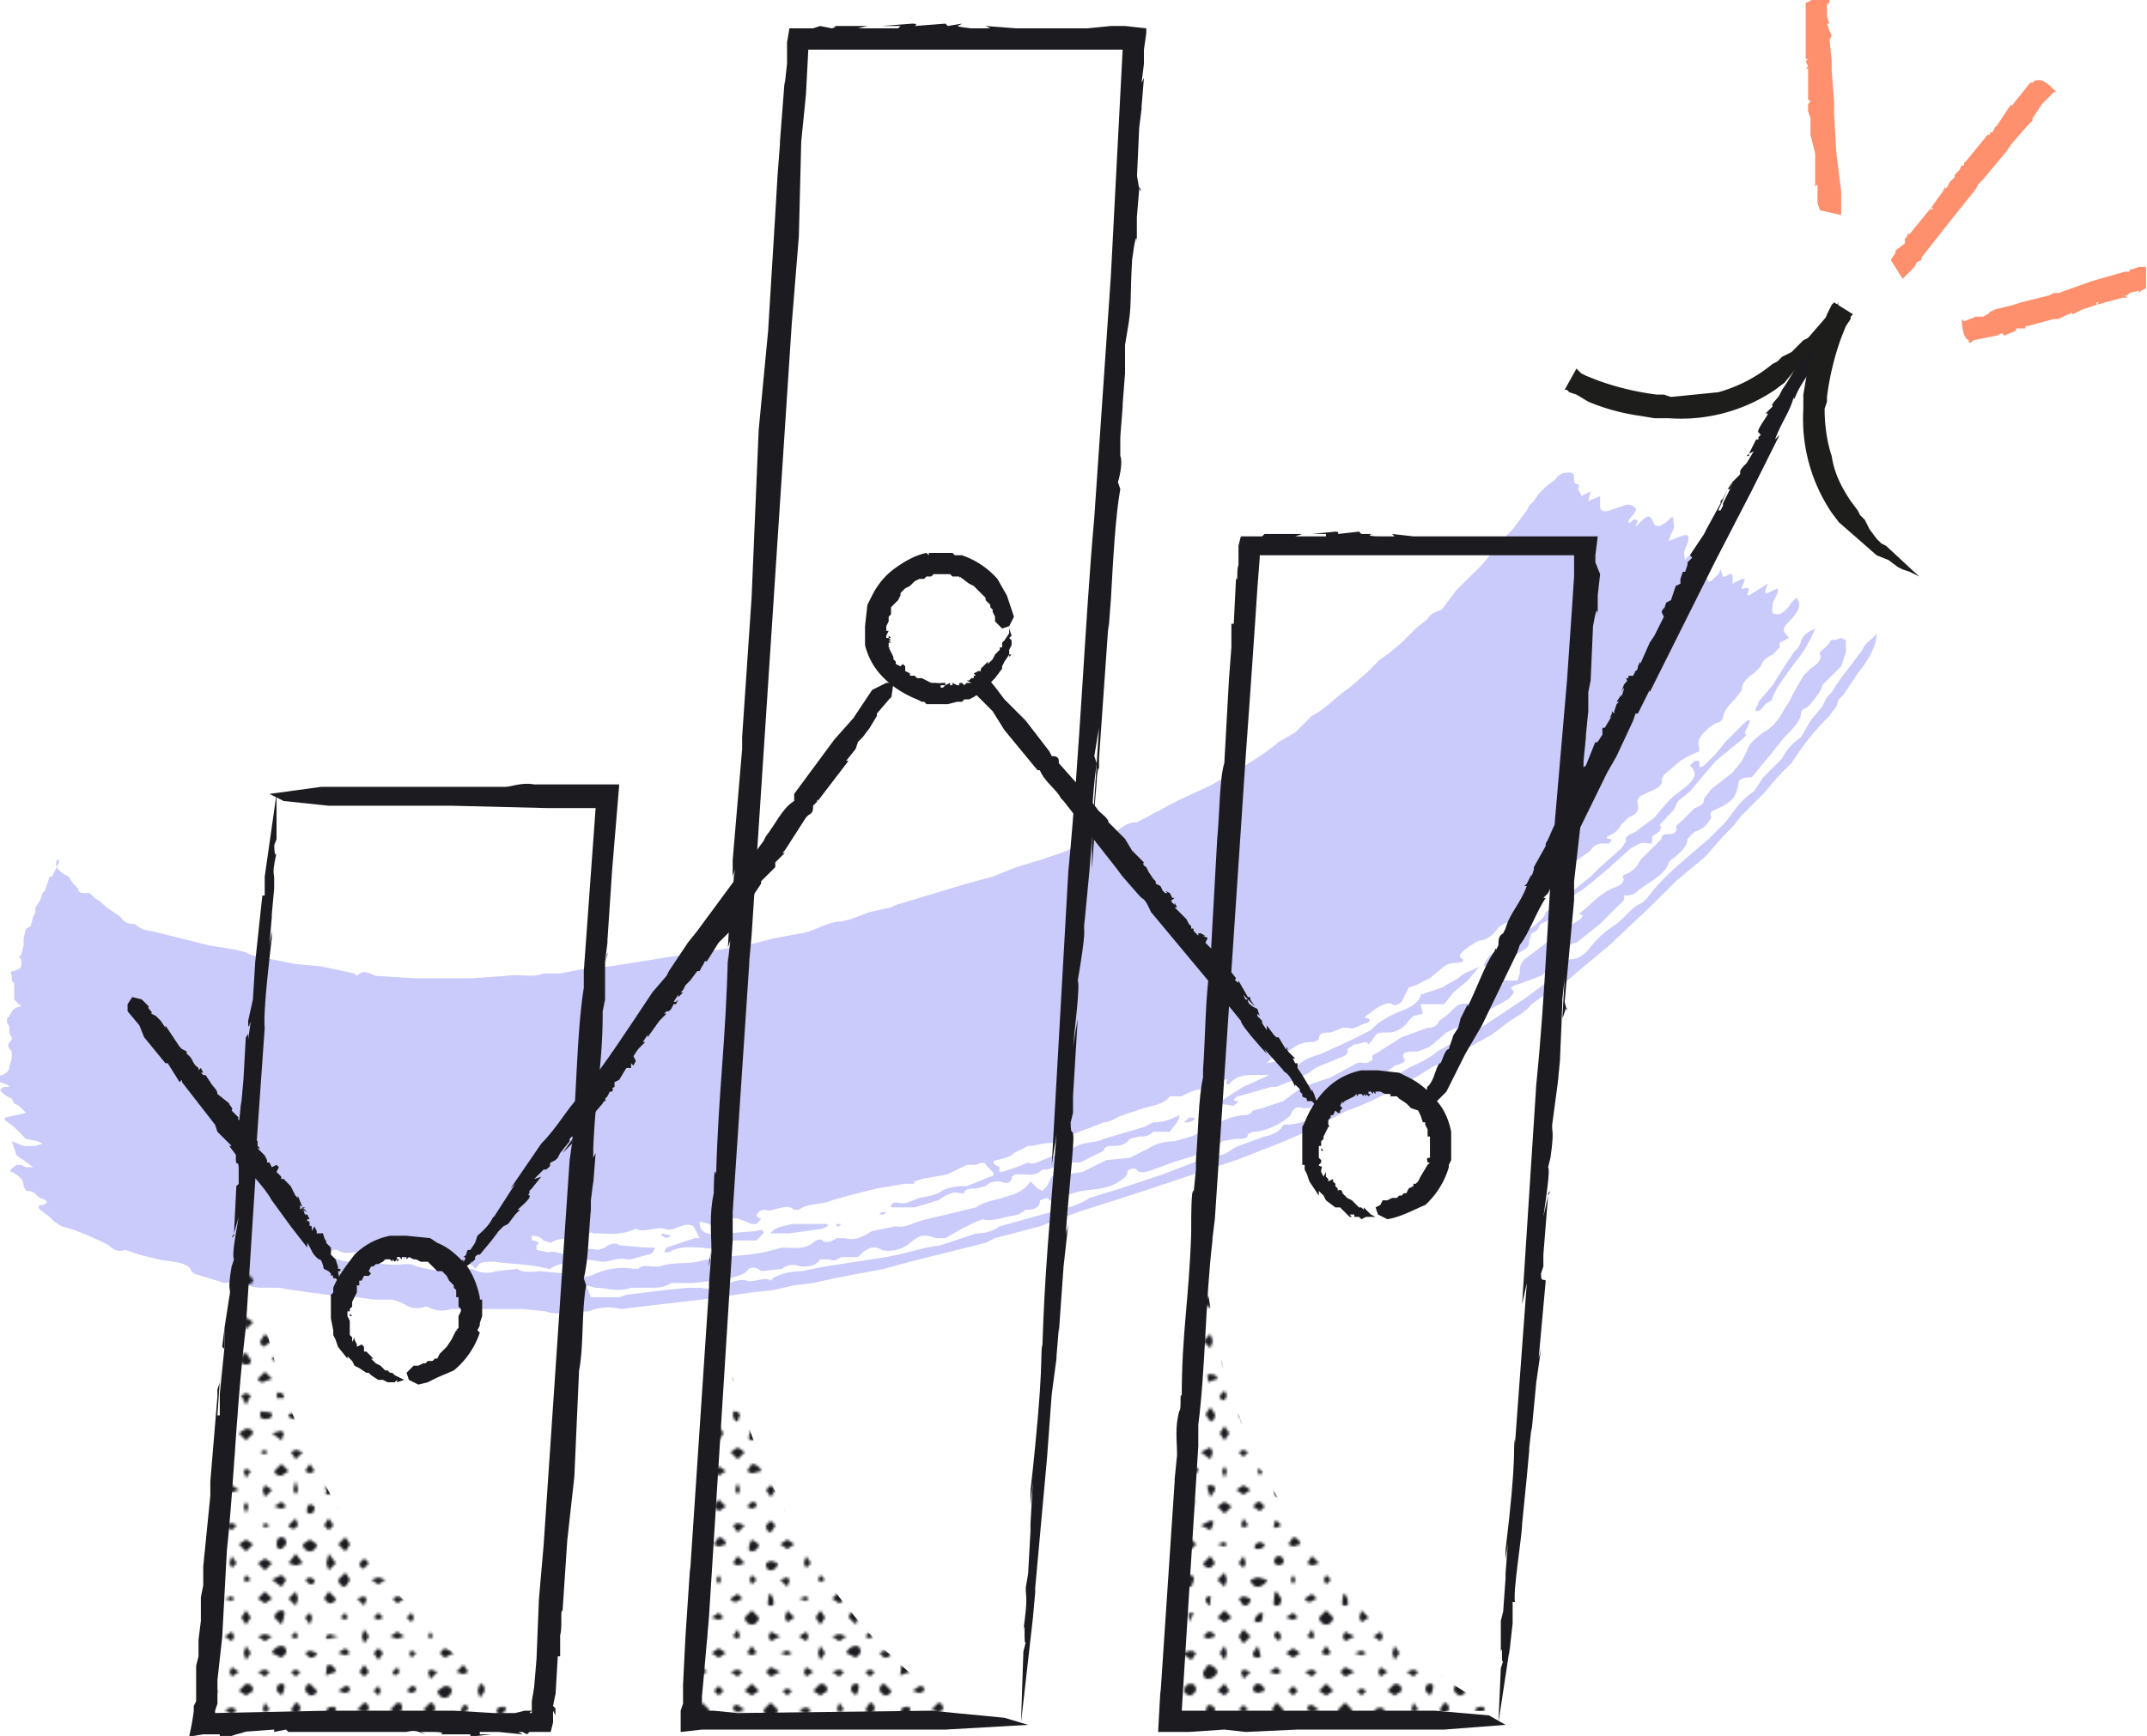 <svg version="1.1" id="Layer_1" xmlns="http://www.w3.org/2000/svg" xmlns:xlink="http://www.w3.org/1999/xlink" x="0" y="0" viewBox="0 0 908.4 734.7" xml:space="preserve">
  <style>
    .st0{fill:none}.st1{fill-rule:evenodd;clip-rule:evenodd;fill:#1c1c20}.st2{fill:#cacbfb}.st6{fill:#ff906d}.st7{fill:#1c1c20}.st8{fill:#1d1d1b}
  </style>
  <pattern x="-107.9" y="892.5" width="242.7" height="219.1" patternUnits="userSpaceOnUse" id="SVGID_1_" viewBox="0 -219.1 242.7 219.1" overflow="visible">
    <path class="st0" d="M0-219h243V0H0z"/>
    <path class="st0" d="M0-219h243V0H0z"/>
    <path class="st0" d="M0-219h243V0H0z"/>
    <path class="st1" d="M62-215l-2 2-2-2 2-2 2 2zM76-215c0 1 0 2-2 2l-2-2 2-3 2 3zM92-215l-3 2-3-2 3-1 3 1zM105-215c0 1 0 3-2 3s-2-2-2-3l2-3 2 3zM120-215l-2 2-2-2 2-2 2 2zM134-215l-2 1-2-1 2-2 2 2zM150-215l-3 2-3-2c0-1 1-3 3-3s3 2 3 3zM163-215l-2 2-1-2 1-3 2 3zM177-215c0 1 0 3-2 3s-2-2-2-3 1-3 3-3 1 2 1 3zM192-215l-2 3-2-3 2-3 2 3zM206-215c0 1 0 3-2 3s-1-2-1-3l1-2 2 2zM220-215l-1 1-3-1 3-3 1 3zM235-215l-2 1-1-1 1-3 2 3zM54-207l-2 2-2-2c0-2 1-2 2-2l2 2zM68-207l-2 1c-2 0-1 0-1-1s0-3 1-3c2 1 2 1 2 3zM82-207l-1 1-3-1 3-2 1 2zM97-207c0 1 0 2-2 2s-1-1-1-2 0-3 1-3l2 3zM113-207l-3 2-2-2 2-3 3 3zM126-207l-2 1-1-1 1-3 2 3zM140-207l-1 3-2-3 2-1c2 0 1 0 1 1zM155-207l-2 2-2-2 2-4 2 4zM171-207l-3 1-3-1 2-2 4 2zM183-207l-1 3-2-3 2-2 1 2zM200-207l-4 2-2-2c0-2 1-1 2-1s4 0 4 1zM213-207l-2 1-3-1 3-3 2 3zM228-207l-3 3-1-3 1-2 3 2zM242-207l-2 3-2-3c0-1 0-2 2-2l2 1v1zM62-199l-2 1-2-1 2-2c1 0 2 0 2 2zM77-199c0 1-1 2-3 2l-2-2c0-2 1-3 2-3 2 0 3 1 3 3zM91-199l-2 1c-1 1-2 0-2-1 0-2 1-3 2-3l2 3zM105-199l-1 1h-1l-1-1 1-3 2 3zM119-199l-1 2-2-2c0-2 1-3 2-3l1 3zM135-199l-3 1-1-1 1-2 3 2zM148-199l-1 3-3-3 3-3 1 3zM163-199l-2 2-1-2 1-2c1 0 2 0 2 2zM178-199l-2 2c-2 0-2-1-2-2s0-2 2-2 2 1 2 2zM191-199l-1 3-2-3 2-1 1 1zM207-199c0 1-1 2-3 2l-1-2 1-2 3 2zM222-199l-3 2-3-2 3-2 3 2zM236-199l-3 2c-1 1-2-1-2-2l2-3 3 3zM54-191l-2 3-2-3 2-2c1 0 2 0 2 2zM69-191c0 1-1 2-3 2l-2-2c0-2 1-3 2-3 2 0 3 1 3 3zM83-191l-2 2c-1 1-2-1-2-2 0-2 1-3 2-3l2 3zM96-191l-1 2-1-2 1-3 1 3zM112-191l-2 1-2-1c0-2 1-2 2-2l2 2zM126-191l-2 2-3-2 3-2 2 2zM141-191l-2 2c-2 0-2-1-2-2l1-2h1l2 2zM155-191l-2 3-1-3 1-2 2 2zM169-191l-1 1-3-1c0-1 1-4 3-4s1 3 1 4zM183-191l-1 1-2-1 2-3 1 3zM198-191l-2 1-2-1c0-2 1-2 2-2 2 0 2 1 2 2zM212-191l-1 2-2-2 2-2 1 2zM227-191c0 1 0 2-2 2s-2-1-2-2c0-2 1-3 2-3l2 3zM242-191l-2 1-4-1c0-1 2-3 4-3s2 2 2 3zM62-183l-2 3-2-3 2-3 2 3zM77-183l-3 2-2-2c0-2 1-1 2-1s3 0 3 1zM91-183l-2 1-1-1 1-3 2 3zM105-183l-2 2-2-2c0-2 1-3 2-3l2 3zM120-183l-2 1-2-1c0-1 0-3 2-3s2 2 2 3zM134-183l-2 3-2-3 2-2 2 2zM150-183l-3 1c-1 1-1 0-1-1s-1-2 1-2 3 1 3 2zM164-183l-3 2-2-2 2-1 3 1zM177-183c1 1 0 2-1 2-2 0-1-1-1-2v-3c2 0 2 2 2 3zM193-183l-3 1-2-1 2-2 3 2zM206-183l-2 1-2-1 2-3 2 3zM222-183l-3 2-3-2 3-2 3 2zM236-183l-3 1c-1 1-3 0-3-1l3-3 3 3zM54-176c0 2-1 1-2 1s-2 1-2-1l2-1 2 1zM68-176c0 2 0 3-2 3s-3-1-3-3l3-2 2 2zM82-176l-1 3c-1 0-2-1-2-3l2-2 1 2zM98-176c0 2-2 2-3 2l-2-2 2-2 3 2zM112-176c0 2-1 2-2 2s-2 0-2-2l2-1 2 1zM127-176c0 2-2 4-3 4l-3-4 3-1 3 1zM140-176l-1 2c-1 0-3 0-3-2l2-1h1l1 1c1 0 1 0 0 0zM154-176l-1 2c-1 0-2 0-2-2l2-2 1 2zM170-176c0 2-1 2-2 2s-3 0-3-2 1-3 3-3 2 2 2 3zM183-176l-1 2-1-2c0-2 0-1 1-1l1 1zM198-176c0 2-1 3-2 3l-1-3c0-2 0-1 1-1l2 1zM214-176c0 2-2 1-3 1s-3 1-3-1 2-1 3-1 3 0 3 1zM227-176l-2 4-2-4 2-1 2 1zM241-176c0 2 0 1-1 1s-2 1-2-1 1-1 2-1l1 1zM62-168c0 2-1 2-2 2s-3-1-3-2l3-1 2 1zM77-168c0 2-1 3-3 3-1 0-2-1-2-3l2-2c2 0 3 1 3 2zM91-168c0 2-1 2-2 2s-4 0-4-2l4-1 2 1zM106-168c0 2-2 1-3 1s-3 0-3-1l3-3 3 3zM120-168c0 2-1 2-2 2l-3-2 3-2 2 2zM135-168c0 2-2 1-3 1l-1-1 1-2c2 0 3 1 3 2zM149-168c0 2-1 3-2 3l-2-3 2-3 2 3zM163-168l-2 4-2-4 2-2 2 2zM178-168c0 2-1 3-3 3s-1-1-1-3 0-2 2-2l2 2zM191-168l-1 3c-1 0-2-1-2-3s1-1 2-1l1 1zM207-168c0 2-2 4-3 4l-3-4c0-2 2-2 3-2l3 2zM221-168c0 2-1 3-2 3l-2-3c0-2 1-1 2-1 1-1 2 0 2 1zM236-168c0 2-2 2-3 2s-2 0-2-2 1-1 2-1 3 0 3 1zM54-160l-2 3-2-3 2-2 2 2zM68-160l-2 1-3-1 3-2 2 2zM84-160l-3 2-1-2 1-2 3 2zM99-160l-4 3-3-3 3-3 4 3zM112-160l-2 1c-1 1-2 0-2-1l2-3 2 3zM126-160l-2 3-2-3 2-2 2 2zM141-160l-2 3c-2 0-3-2-3-3l3-1 2 1zM155-160l-2 3-2-3 2-3 2 3zM169-160l-1 3-4-3c0-1 2-3 4-3s1 2 1 3zM184-160l-2 3-2-3 2-3 2 3zM199-160c0 1-1 3-3 3s-1-2-1-3l1-2c2 0 3 1 3 2zM213-160l-2 2-1-2 1-2 2 2zM228-160l-3 3-3-3 3-2c2 0 3 1 3 2zM241-160l-1 3-4-3 4-1 1 1zM62-152l-2 2-1-2 1-2 2 2zM76-152l-2 1-3-1 3-3 2 3zM91-152l-2 2-1-2 1-3 2 3zM105-152l-2 2-3-2 3-3 2 3zM120-152l-2 1-1-1c0-1-1-3 1-3s2 2 2 3zM134-152l-2 3-1-3 1-2 2 2zM148-152l-1 3-4-3 4-2 1 2zM163-152l-2 2-2-2 2-1 2 1zM178-152l-2 2c-2 0-2-1-2-2s0-3 2-3 2 2 2 3zM193-152l-3 3-3-3 3-2 3 2zM206-152l-2 3c-1 1-3-2-3-3l3-1 2 1zM220-152l-1 2-1-2 1-2 1 2zM234-152l-1 1-2-1 2-1 1 1zM55-144l-3 2-2-2 2-3 3 3zM68-144c0 1 0 2-2 2s-1-1-1-2l1-1 2 1zM82-144l-1 1-1-1 1-2 1 2zM97-144l-2 3-1-3 1-2 2 2zM113-144l-3 1-2-1 2-3 3 3zM127-144l-3 3-2-3 2-2 3 2zM142-144l-3 2-3-2c0-1 1-2 3-2s3 1 3 2zM154-144l-1 3-1-3 1-2 1 2zM169-144l-1 2-1-2v-1l2 1zM185-144l-3 2-2-2 2-2 3 2zM200-144l-4 1-2-1 2-3c2 0 4 2 4 3zM214-144l-3 2-1-2 1-3 3 3zM227-144l-2 3-1-3 1-1 2 1zM243-144l-3 2c-2 0-3-1-3-2l3-3 3 3zM63-136l-3 3-1-3 1-1 3 1zM75-136c0 1 1 1-1 1s-2 0-2-1l2-1 1 1zM91-136l-2 1-2-1 2-4 2 4zM107-136l-4 2-1-2 1-2 4 2zM120-136l-2 2-4-2 4-2 2 2zM133-136l-1 2-3-2 3-3 1 3zM149-136l-2 3-1-3c0-1-1-2 1-2s2 1 2 2zM164-136l-3 2-3-2 3-2 3 2zM178-136l-2 3c-2 0-2-2-2-3s0-2 2-2 2 1 2 2zM191-136l-1 2-1-2 1-3 1 3zM206-136l-2 3-2-3 2-2 2 2zM222-136l-3 1-3-1 3-2 3 2zM236-136l-3 3-1-3 1-2 3 2zM55-129l-3 2-1-2 1-2 3 2zM69-129l-3 3-1-3 1-3 3 3zM82-129l-1 3-1-3 1-3 1 3zM96-129l-1 2-2-2 2-1 1 1zM111-129l-1 3c-2 0-3-1-3-3l3-2 1 2zM127-129l-3 2-2-2 2-2 3 2zM140-129c0 1 0 3-2 3s-2-2-2-3l3-3c2 0 1 2 1 3zM156-129l-3 3-3-3 3-2 3 2zM170-129l-2 2-3-2 2-2h1l2 2zM185-129l-3 2-2-2 2-3 3 3zM198-129l-2 1-2-1 2-2c2 0 2 1 2 2zM212-129l-1 2-1-2 1-3 1 3zM226-129l-1 3-1-3 1-2 1 2zM242-129l-2 1-3-1 3-2 2 2zM61-121l-1 2-2-2 2-3 1 3zM77-121c0 1-1 2-3 2s-1-1-1-2 0-3 1-3l3 3zM92-121l-3 3-2-3 2-3 3 3zM105-121l-2 1-2-1 2-2 2 2zM120-121l-2 1-2-1 2-3 2 3zM135-121l-3 2-2-2 2-1 3 1zM148-121l-1 2-4-2 4-2c2 0 1 1 1 2zM163-121l-2 1-1-1 1-3 2 3zM177-121l-2 1c-2 0-1 0-1-1s0-2 1-2l2 2zM193-121l-3 3-2-3 2-1 3 1zM206-121l-2 3c-1 0-2-1-2-3l2-2 2 2zM221-121l-2 2-3-2 3-1 2 1zM235-121l-2 1-1-1 1-1 2 1zM55-113l-3 3-3-3 3-1 3 1zM68-113l-2 1c-2 0 0 0 0-1s-1-2 0-2l2 2zM83-113l-2 1-2-1 2-3 2 3zM96-113l-1 3-2-3 2-3 1 3zM111-113l-1 1-3-1 3-2 1 2zM125-113l-1 1-1-1 1-2 1 2zM141-113l-2 2c-2 0-3-1-3-2l3-2 2 2zM154-113l-1 1-3-1 3-1 1 1zM170-113c0 1-1 2-3 2s-1-1-1-2l2-1 2 1zM185-113l-3 1-2-1 2-3c1 0 3 1 3 3zM199-113c0 1-1 3-3 3s-1-2-1-3l1-2 3 2zM214-113l-3 2-3-2 3-2 3 2zM228-113l-3 3-3-3 3-2 3 2zM242-113l-2 2c-2 0-2-1-2-2s0-3 2-3 2 2 2 3zM61-105l-1 3-1-3 1-2 1 2zM76-105l-2 1-2-1 2-2 2 2zM91-105l-2 2-3-2c0-1 1-3 3-3s2 2 2 3zM106-105l-3 1-1-1 1-3 3 3zM120-105l-2 1-2-1 2-1 2 1zM135-105l-3 2-1-2 1-1 3 1zM149-105l-2 2c-2 0-3-1-3-2l3-3 2 3zM162-105l-1 2-2-2 2-3 1 3zM178-105l-2 1-2-1c0-1 0-3 2-3s2 2 2 3zM193-105l-3 1-2-1 2-3 3 3zM207-105c0 1-1 3-3 3s-2-2-2-3l2-1 3 1zM221-105l-2 2-1-2 1-3 2 3zM236-105l-3 3-3-3 3-2 3 2zM54-98l-2 3-3-3 3-1 2 1zM69-98c0 1-1 2-3 2l-2-2 2-1 3 1zM82-98l-1 3-2-3 2-2 1 2zM99-98l-4 3-1-3 1-2 4 2zM111-98l-1 1-2-1c0-1 0-3 2-3s1 2 1 3zM126-98l-2 1-1-1 1-1 2 1zM140-98l-1 3c-2 0-3-1-3-3l2-2c2 0 2 1 2 2 1 0 1 0 0 0zM154-98l-1 3-3-3 3-3 1 3zM171-98c0 1-2 3-4 3s-3-2-3-3l3-1 4 1zM183-98l-1 2-1-2 1-2 1 2zM198-98l-2 2-1-2 1-2 2 2zM212-98l-1 3-3-3 3-1 1 1zM227-98l-2 1-1-1 1-2 2 2zM242-98l-2 3-4-3 4-2 2 2zM62-90l-2 3-1-3 1-2 2 2zM77-90c0 1-1 2-3 2l-3-2 3-2c2 0 3 1 3 2zM90-90l-1 2-3-2 3-3 1 3zM105-90l-2 3-1-3 1-2 2 2zM119-90l-1 2-3-2 3-2 1 2zM135-90l-3 2-2-2 2-1 3 1zM147-90v3c-2-1-2-2-2-3l1-1c2 0 1 0 1 1zM164-90c0 2-1 3-3 3l-2-3 2-1 3 1zM177-90c0 1 0 3-2 3s-1-2-1-3 0-3 1-3l2 3zM192-90l-2 1c-1 1-3 0-3-1l3-2 2 2zM205-90c0 1 1 3-1 3s-1-2-1-3 0-2 1-2l1 2zM220-90l-1 1-3-1 3-1 1 1zM236-90l-3 2-3-2 3-3 3 3zM53-82l-1 2-2-2 2-2 1 2zM68-82c0 1 0 2-2 2l-1-2 1-1 2 1zM82-82l-1 2-2-2 2-1 1 1zM96-82l-1 2-3-2 3-3 1 3zM112-82l-2 1-1-1 1-2 2 2zM126-82l-2 3-3-3 3-1 2 1zM139-82v2l-1-2c0-1-1-2 1-2s0 1 0 2zM156-82l-3 2-3-2 3-3 3 3zM169-82c0 1 0 2-2 2s-1-1-1-2l2-2c2 0 1 1 1 2zM184-82l-2 1-3-1 3-2 2 2zM199-82c0 1-1 3-3 3s-3-2-3-3l3-3 3 3zM214-82l-3 2-1-2 1-3 3 3zM227-82l-2 3-2-3 2-3 2 3zM241-82l-1 3-3-3c0-1 1-3 3-3s1 2 1 3zM61-74l-1 1-1-1 1-2 1 2zM77-74l-3 1-3-1 3-3 3 3zM92-74l-3 3-3-3 3-2 3 2zM106-74l-3 2-2-2 2-2 3 2zM119-74l-1 2c-2 0-3-1-3-2l3-1 1 1zM134-74l-2 3-3-3 3-1 2 1zM149-74l-3 1-2-1 2-2c2 0 3 1 3 2zM164-74l-3 3-2-3 2-3 3 3zM177-74l-1 2-2-2c0-1 0-2 2-2l1 2zM191-74l-1 1-2-1 2-3 1 3zM208-74l-4 2-1-2 1-2 4 2zM220-74l-1 2-3-2 3-2 1 2zM236-74l-3 2-3-2 3-1 3 1zM54-67l-2 2-1-2 1-1 2 1zM70-67l-4 2-2-2 2-2 4 2zM84-67l-3 1-2-1 2-2 3 2zM96-67l-1 3-3-3 3-2 1 2zM111-67l-1 2-2-2 2-3 1 3zM126-67l-2 2-2-2 2-1 2 1zM141-67l-2 3-4-3 4-1 2 1zM154-67l-1 3-2-3 2-3 1 3zM168-67c0 1 1 2-1 2s-2-1-2-2l2-3 1 3zM185-67l-3 2-3-2 3-2 3 2zM198-67l-2 1-2-1 2-3 2 3zM213-67l-2 1-3-1 3-1 2 1zM227-67l-2 3-1-3 1-3 2 3zM242-67l-2 2-4-2c0-1 2-3 4-3s2 2 2 3zM63-59l-3 3-1-3 1-1 3 1zM76-59l-2 1-3-1 3-3 2 3zM91-59l-2 2-1-2 1-3 2 3zM105-59l-2 3-2-3 2-3 2 3zM121-59l-3 1-2-1 2-1 3 1zM134-59l-2 1-3-1 3-1 2 1zM150-59c0 1-2 3-4 3s-2-2-2-3l2-3c2 0 4 2 4 3zM164-59l-3 3-1-3 1-1 3 1zM177-59l-2 1-3-1 3-2 2 2zM192-59l-2 2-3-2 3-1 2 1zM208-59l-4 2-2-2 2-2 4 2zM222-59l-3 2-1-2 1-2 3 2zM235-59l-2 2-3-2 3-1 2 1zM54-51l-2 1-2-1 2-2c1 0 2 0 2 2zM69-51c0 1-1 3-3 3s-3-2-3-3l3-2c1 0 3 0 3 2zM83-51l-2 3-1-3 1-3c1 0 2 1 2 3zM97-51l-2 2-2-2c0-2 1-3 2-3l2 3zM112-51l-2 2-3-2c0-2 1-3 3-3l2 3zM126-51l-2 2-2-2 2-2 2 2zM141-51l-2 2c-2 0-3-1-3-2 0-2 1-3 3-3 1 0 2 1 2 3zM155-51l-2 2-3-2 3-3 2 3zM170-51l-3 1-2-1c0-2 1-3 2-3 2 0 3 2 3 3zM184-51l-2 2-2-2 2-2 2 2zM199-51l-3 2-3-2 3-3 3 3zM213-51l-2 2-2-2 2-1 2 1zM228-51l-3 2-3-2 3-3c2 0 3 1 3 3zM241-51l-1 2-2-2c0-1 0-3 2-3s1 2 1 3zM62-43l-2 2-3-2 3-3c1 0 2 1 2 3zM76-43l-2 1c-2 0-1 0-1-1l1-2c1 0 2 0 2 2zM92-43l-3 3-1-3 1-1c1 0 3-1 3 1zM106-43l-3 3-2-3 2-2 3 2zM119-43l-1 2c-2 0-3-1-3-2l3-3 1 3zM134-43l-2 3-2-3 2-3 2 3zM149-43c0 1-1 2-3 2l-1-2 1-2c2 0 3 1 3 2zM163-43l-2 1-2-1 2-2 2 2zM178-43c0 1-1 2-3 2l-2-2 2-3 3 3zM193-43l-3 1-2-1c0-2 1-2 2-2l3 2zM207-43c0 1-1 3-3 3s-3-2-3-3l3-3 3 3zM221-43l-2 2-3-2 3-1 2 1zM235-43l-2 1-1-1 1-3 2 3zM55-35l-3 1-3-1 3-2c1 0 3 0 3 2zM68-35c0 1 0 3-2 3s-3-2-3-3l3-3c1 0 2 1 2 3zM82-35l-1 2-2-2 2-1c1 0 1-1 1 1zM97-35c0 1 0 2-2 2l-1-2 1-4 2 4zM112-35l-2 1-4-1 4-3c1 0 2 1 2 3zM127-35l-3 1-2-1 2-2 3 2zM141-35l-2 3-4-3 4-2c2 0 2 1 2 2zM155-35l-2 2-1-2 1-2 2 2zM169-35l-2 2-1-2 1-3 2 3zM184-35l-2 1-1-1 1-3c1 0 2 1 2 3zM199-35c0 1-1 2-3 2l-1-2 1-2 3 2zM214-35l-3 3-3-3 3-4 3 4zM227-35l-2 1-3-1 3-2 2 1v1zM243-35l-3 1c-1 1-2 0-2-1s0-3 2-3l3 3zM62-27l-2 1-3-1 3-2c1 0 2 0 2 2zM77-27l-3 1c-1 1-1 0-1-1l1-1c1 0 3-1 3 1zM92-27l-3 2-3-2 3-3c1 0 3 1 3 3zM106-27c0 1-1 2-3 2l-3-2 3-2 3 2zM121-27l-3 1-2-1 2-3 3 3zM135-27l-3 2-2-2 2-4 3 4zM148-27l-2 1-2-1 2-3c2 0 2 2 2 3zM162-27l-1 2-3-2c0-2 2-3 3-3l1 3zM178-27l-3 1-3-1 3-1 3 1zM193-27l-3 1-3-1 3-3 3 3zM207-27l-3 1-1-1 1-3 3 3zM221-27l-2 3-3-3c0-2 1-3 3-3l2 3zM235-27l-2 3-3-3 3-3 2 3zM53-20l-1 2c-1 0-2 0-2-2l2-1 1 1zM67-20c0 2 0 1-1 1s-3 1-3-1 2-2 3-2l1 2zM83-20c0 2-1 1-2 1l-2-1 2-1 2 1zM98-20c0 2-2 2-3 2l-2-2 2-2c2 0 3 1 3 2zM111-20l-1 3-3-3c0-1 1-2 3-2l1 2zM126-20c0 2-1 2-2 2l-2-2 2-3 2 3zM141-20l-2 2-3-2 3-1 2 1zM154-20l-1 2c-1 0-3 0-3-2s2-1 3-1l1 1zM171-20c0 2-2 3-4 3s-1-2-1-3 0-2 1-2l4 2zM183-20l-1 3-2-3 2-2 1 2zM198-20c0 2-1 2-2 2s-2-1-2-2l2-1 2 1zM213-20c0 2-1 1-2 1l-2-1 1-1h1c1-1 1 0 1 1h1zM227-20c0 2-1 1-2 1s-3 1-3-1 2-1 3-1 2 0 2 1zM241-20l-1 2c-1 0-3 0-3-2s1-1 3-1 1 0 1 1zM63-12l-3 3c-1 0-2-1-2-3s1-1 2-1 3 0 3 1zM75-12c0 2 1 2-1 2s-1 0-1-2 0-2 1-2l1 2zM90-12l-1 3c-2 0-3-1-3-3l3-1 1 1zM105-12c0 2-1 3-2 3l-2-3 2-2 2 2zM119-12l-1 3-2-3c0-1 0-2 2-2s1 1 1 2zM133-12l-1 4-2-4c0-2 1-2 2-2l1 2zM148-12c0 2 0 1-1 1s-2 1-2-1c0-1 0-2 2-2l1 2zM162-12l-1 2c-1 0-2 0-2-2s1-3 2-3l1 3zM178-12c0 2-1 2-3 2s-1 0-1-2 0-1 2-1 2 0 2 1zM192-12c0 2-1 3-2 3l-2-3 2-2 2 2zM207-12c0 2-2 3-3 3l-3-3 3-1 3 1zM222-12c0 2-2 3-3 3l-2-3c0-2 0-2 2-2s3 1 3 2zM236-12c0 2-2 2-3 2l-3-2c0-2 2-3 3-3l3 3zM53-5l-1 3-3-3 3-1 1 1zM69-5c0 1-1 3-3 3s-1-2-1-3 0-3 1-3l3 3zM82-5l-1 3-2-3 2-2 1 2zM98-5l-3 2c-1 0-2 0-2-2s1-1 2-1l3 1zM111-5l-1 4-3-4 3-3 1 3zM127-5l-3 3-2-3 2-2 3 2zM140-5l-1 4-2-4c0-2 0-1 1-1l2 1zM154-5l-1 3-1-3 1-2 1 2zM169-5c1 2 0 3-2 3v-3-1c1-1 2 0 2 1zM185-5l-3 3c-1 0-2-1-2-3l2-2 3 2zM199-5c0 2-2 1-3 1l-1-1 1-2c2 0 3 1 3 2zM212-5l-1 2-1-2c0-2 0-1 1-1l1 1zM228-5c0 2-2 2-3 2s-2 0-2-2l2-2c2 0 2 1 3 2zM242-5c0 2-1 2-2 2l-2-2c0-2 0-2 2-2s2 1 2 2zM5-215l-2 3-2-3 2-2 2 2zM20-215c0 1-1 3-3 3s-2-2-2-3l2-3 3 3zM35-215l-3 2-2-2 2-1 3 1zM47-215l-1 2-2-2 2-3 1 3zM11-207l-2 1-2-1c0-1 1-2 3-2s1 0 1 2zM25-207l-1 2-3-2c1-2 2-2 3-2l1 2zM40-207l-2 1-1-1 1-4 2 4zM5-199l-2 3-2-3 2-3c1 0 2 1 2 3zM20-199l-3 2-1-2 1-2c1 0 3 0 3 2zM33-199l-1 2-3-2c1-2 2-1 3-1s1-1 1 1zM49-199l-2 1h-1l-2-1c0-2 1-3 2-3 2 0 3 1 3 3zM12-191c0 1-1 2-3 2s-2-1-2-2c0-2 1-3 3-3s2 1 2 3zM25-191l-1 1-1-1 1-1c1 0 1-1 1 1zM40-191c0 1 0 2-2 2s-1-1-1-2l1-2c1 0 2 0 2 2zM4-183l-1 1-1-1 1-3 1 3zM19-183c0 1 0 2-2 2s-1-1-1-2 0-4 1-4l2 4zM33-183l-1 2-3-2c0-2 2-3 3-3l1 3zM48-183l-2 3-1-3 1-3c1 0 2 1 2 3zM10-176c0 2 1 3-1 3s-1-2-1-3l1-2c2 0 1 1 1 2zM27-176c0 2-2 3-3 3l-3-3 3-2 3 2zM41-176c0 2-1 2-3 2s-2 0-2-2l2-1 3 1zM4-168l-1 2c-1 0-3 0-3-2l3-1 1 1zM20-168c0 2-1 1-3 1s-1 1-1-1l1-2c2 0 3 1 3 2zM33-168l-1 3-2-3 2-1 1 1zM50-168c0 2-2 3-4 3s-2-2-2-3l2-3 4 3zM11-160l-2 1c-2 0-1 0-1-1l1-2 2 2zM25-160l-1 2-1-2 1-1 1 1zM41-160l-3 1-1-1 1-1 3 1zM6-152l-3 3-2-3 2-1 3 1zM20-152c0 1-1 2-3 2s-1-1-1-2l1-2 3 2zM33-152l-1 1-2-1 2-2 1 2zM48-152l-2 3-1-3 1-2 2 2zM11-144l-2 1-2-1 2-3 2 3zM27-144l-3 1-2-1 2-4 3 4zM40-144c0 1 0 2-2 2s-1-1-1-2l1-2 2 2zM4-136l-1 2-1-2 1-4 1 4zM21-136l-4 2c-2 0-1-1-1-2-1-1 0-2 1-3v1l4 2zM34-136l-2 3-2-3 2-1 2 1zM48-136l-2 2-2-2 2-1 2 1zM11-129c0 1 0 3-2 3s-1-2-1-3l1-1 2 1zM27-129l-3 1-3-1 3-2 3 2zM41-129l-3 1-2-1 2-3 3 3zM4-121l-1 1c-1 1-3 0-3-1l3-3 1 3zM19-121l-2 2-2-2 2-3 2 3zM33-121l-1 3-3-3 3-3 1 3zM49-121c0 1-1 3-3 3l-2-3 2-3 3 3zM12-113c0 1-1 3-3 3s-3-2-3-3l3-2 3 2zM26-113l-2 3-3-3 3-3 2 3zM40-113l-2 1-2-1 2-3 2 3zM6-105l-3 1-3-1 3-4 3 4zM20-105l-3 3-1-3 1-4 3 4zM34-105l-2 2c-1 1-2-1-2-2l2-2 2 2zM49-105l-3 3-2-3 2-3 3 3zM11-98c0 1 0 2-2 2l-2-2 2-1 2 1zM26-98l-2 3c-2 0-3-2-3-3l3-3 2 3zM41-98l-3 2-3-2 3-1 3 1zM4-90l-1 3-3-3 3-3 1 3zM20-90c0 1-1 2-3 2l-2-2 2-3 3 3zM33-90l-1 3-3-3 3-1 1 1zM49-90l-3 2-2-2 2-1 3 1zM10-82l-1 3-2-3 2-2 1 2zM25-82l-1 1-2-1 2-2 1 2zM40-82l-2 1-2-1 2-2 2 2zM4-74l-1 1-2-1 2-2 1 2zM21-74l-4 1c-2 0-1 0-1-1l1-1 4 1zM34-74l-2 3-1-3 1-3 2 3zM49-74l-3 1-3-1 3-2 3 2zM12-67c0 1-1 2-3 2l-2-2 2-1 3 1zM26-67l-2 1-3-1 3-2 2 2zM40-67l-2 3-2-3 2-2 2 2zM5-59l-2 2-2-2 2-1 2 1zM20-59l-3 1c-2 1-1 0-1-1s0-3 1-3c2 0 3 2 3 3zM34-59l-2 2-2-2 2-3 2 3zM47-59l-1 1c-1 1-2 0-2-1l2-2 1 2zM12-51c0 1-1 2-3 2l-2-2c0-2 1-3 2-3l3 3zM26-51l-2 1-3-1 3-2c1 0 2 0 2 2zM39-51l-1 2-2-2 2-2 1 2zM5-43l-2 2-2-2 2-3c1 0 2 1 2 3zM20-43c0 1-1 2-3 2l-1-2 1-1c1 0 3-1 3 1zM34-43l-2 1-3-1 3-3c1 0 2 1 2 3zM48-43l-2 2-3-2 3-3c2 0 2 1 2 3zM10-35c0 1 1 2-1 2s-3-1-3-2l3-2 1 2zM25-35l-1 3-1-3 1-3 1 3zM40-35l-2 2-2-2c0-2 1-3 2-3s2 1 2 3zM4-27l-1 2-1-2 1-4 1 4zM20-27c0 1-1 3-3 3s-2-2-2-3l2-3c1 0 3 1 3 3zM33-27l-1 2-2-2 2-3 1 3zM48-27l-2 2-2-2 2-1c1 0 2-1 2 1zM12-20c0 2-2 1-3 1s-3 0-3-1l3-2c2 0 3 1 3 2zM27-20c0 2-2 3-3 3-2 0-3-1-3-3l3-2 3 2zM41-20c0 2-2 2-3 2l-2-2 2-1 3 1zM5-12l-2 2-1-2 1-2 2 2zM20-12c0 2-1 1-3 1s-3 0-3-1l3-1 3 1zM35-12c0 2-2 2-3 2s-3-1-3-2l3-2 3 2zM48-12c0 2-1 2-2 2l-1-2c0-2 0-1 1-1l2 1zM12-5c0 1-1 4-3 4S8-3 8-5l1-3 3 3zM27-5c0 2-2 2-3 2l-1-2 1-3 3 3zM41-5l-3 2-3-2 3-2c2 0 3 1 3 2z"/>
  </pattern>
  <pattern x="-107.9" y="892.5" width="242.7" height="219.1" patternUnits="userSpaceOnUse" id="SVGID_2_" viewBox="0 -219.1 242.7 219.1" overflow="visible">
    <path class="st0" d="M0-219h243V0H0z"/>
    <path class="st0" d="M0-219h243V0H0z"/>
    <path class="st0" d="M0-219h243V0H0z"/>
    <path class="st1" d="M62-215l-2 2-2-2 2-2 2 2zM76-215c0 1 0 2-2 2l-2-2 2-3 2 3zM92-215l-3 2-3-2 3-1 3 1zM105-215c0 1 0 3-2 3s-2-2-2-3l2-3 2 3zM120-215l-2 2-2-2 2-2 2 2zM134-215l-2 1-2-1 2-2 2 2zM150-215l-3 2-3-2c0-1 1-3 3-3s3 2 3 3zM163-215l-2 2-1-2 1-3 2 3zM177-215c0 1 0 3-2 3s-2-2-2-3 1-3 3-3 1 2 1 3zM192-215l-2 3-2-3 2-3 2 3zM206-215c0 1 0 3-2 3s-1-2-1-3l1-2 2 2zM220-215l-1 1-3-1 3-3 1 3zM235-215l-2 1-1-1 1-3 2 3zM54-207l-2 2-2-2c0-2 1-2 2-2l2 2zM68-207l-2 1c-2 0-1 0-1-1s0-3 1-3c2 1 2 1 2 3zM82-207l-1 1-3-1 3-2 1 2zM97-207c0 1 0 2-2 2s-1-1-1-2 0-3 1-3l2 3zM113-207l-3 2-2-2 2-3 3 3zM126-207l-2 1-1-1 1-3 2 3zM140-207l-1 3-2-3 2-1c2 0 1 0 1 1zM155-207l-2 2-2-2 2-4 2 4zM171-207l-3 1-3-1 2-2 4 2zM183-207l-1 3-2-3 2-2 1 2zM200-207l-4 2-2-2c0-2 1-1 2-1s4 0 4 1zM213-207l-2 1-3-1 3-3 2 3zM228-207l-3 3-1-3 1-2 3 2zM242-207l-2 3-2-3c0-1 0-2 2-2l2 1v1zM62-199l-2 1-2-1 2-2c1 0 2 0 2 2zM77-199c0 1-1 2-3 2l-2-2c0-2 1-3 2-3 2 0 3 1 3 3zM91-199l-2 1c-1 1-2 0-2-1 0-2 1-3 2-3l2 3zM105-199l-1 1h-1l-1-1 1-3 2 3zM119-199l-1 2-2-2c0-2 1-3 2-3l1 3zM135-199l-3 1-1-1 1-2 3 2zM148-199l-1 3-3-3 3-3 1 3zM163-199l-2 2-1-2 1-2c1 0 2 0 2 2zM178-199l-2 2c-2 0-2-1-2-2s0-2 2-2 2 1 2 2zM191-199l-1 3-2-3 2-1 1 1zM207-199c0 1-1 2-3 2l-1-2 1-2 3 2zM222-199l-3 2-3-2 3-2 3 2zM236-199l-3 2c-1 1-2-1-2-2l2-3 3 3zM54-191l-2 3-2-3 2-2c1 0 2 0 2 2zM69-191c0 1-1 2-3 2l-2-2c0-2 1-3 2-3 2 0 3 1 3 3zM83-191l-2 2c-1 1-2-1-2-2 0-2 1-3 2-3l2 3zM96-191l-1 2-1-2 1-3 1 3zM112-191l-2 1-2-1c0-2 1-2 2-2l2 2zM126-191l-2 2-3-2 3-2 2 2zM141-191l-2 2c-2 0-2-1-2-2l1-2h1l2 2zM155-191l-2 3-1-3 1-2 2 2zM169-191l-1 1-3-1c0-1 1-4 3-4s1 3 1 4zM183-191l-1 1-2-1 2-3 1 3zM198-191l-2 1-2-1c0-2 1-2 2-2 2 0 2 1 2 2zM212-191l-1 2-2-2 2-2 1 2zM227-191c0 1 0 2-2 2s-2-1-2-2c0-2 1-3 2-3l2 3zM242-191l-2 1-4-1c0-1 2-3 4-3s2 2 2 3zM62-183l-2 3-2-3 2-3 2 3zM77-183l-3 2-2-2c0-2 1-1 2-1s3 0 3 1zM91-183l-2 1-1-1 1-3 2 3zM105-183l-2 2-2-2c0-2 1-3 2-3l2 3zM120-183l-2 1-2-1c0-1 0-3 2-3s2 2 2 3zM134-183l-2 3-2-3 2-2 2 2zM150-183l-3 1c-1 1-1 0-1-1s-1-2 1-2 3 1 3 2zM164-183l-3 2-2-2 2-1 3 1zM177-183c1 1 0 2-1 2-2 0-1-1-1-2v-3c2 0 2 2 2 3zM193-183l-3 1-2-1 2-2 3 2zM206-183l-2 1-2-1 2-3 2 3zM222-183l-3 2-3-2 3-2 3 2zM236-183l-3 1c-1 1-3 0-3-1l3-3 3 3zM54-176c0 2-1 1-2 1s-2 1-2-1l2-1 2 1zM68-176c0 2 0 3-2 3s-3-1-3-3l3-2 2 2zM82-176l-1 3c-1 0-2-1-2-3l2-2 1 2zM98-176c0 2-2 2-3 2l-2-2 2-2 3 2zM112-176c0 2-1 2-2 2s-2 0-2-2l2-1 2 1zM127-176c0 2-2 4-3 4l-3-4 3-1 3 1zM140-176l-1 2c-1 0-3 0-3-2l2-1h1l1 1c1 0 1 0 0 0zM154-176l-1 2c-1 0-2 0-2-2l2-2 1 2zM170-176c0 2-1 2-2 2s-3 0-3-2 1-3 3-3 2 2 2 3zM183-176l-1 2-1-2c0-2 0-1 1-1l1 1zM198-176c0 2-1 3-2 3l-1-3c0-2 0-1 1-1l2 1zM214-176c0 2-2 1-3 1s-3 1-3-1 2-1 3-1 3 0 3 1zM227-176l-2 4-2-4 2-1 2 1zM241-176c0 2 0 1-1 1s-2 1-2-1 1-1 2-1l1 1zM62-168c0 2-1 2-2 2s-3-1-3-2l3-1 2 1zM77-168c0 2-1 3-3 3-1 0-2-1-2-3l2-2c2 0 3 1 3 2zM91-168c0 2-1 2-2 2s-4 0-4-2l4-1 2 1zM106-168c0 2-2 1-3 1s-3 0-3-1l3-3 3 3zM120-168c0 2-1 2-2 2l-3-2 3-2 2 2zM135-168c0 2-2 1-3 1l-1-1 1-2c2 0 3 1 3 2zM149-168c0 2-1 3-2 3l-2-3 2-3 2 3zM163-168l-2 4-2-4 2-2 2 2zM178-168c0 2-1 3-3 3s-1-1-1-3 0-2 2-2l2 2zM191-168l-1 3c-1 0-2-1-2-3s1-1 2-1l1 1zM207-168c0 2-2 4-3 4l-3-4c0-2 2-2 3-2l3 2zM221-168c0 2-1 3-2 3l-2-3c0-2 1-1 2-1 1-1 2 0 2 1zM236-168c0 2-2 2-3 2s-2 0-2-2 1-1 2-1 3 0 3 1zM54-160l-2 3-2-3 2-2 2 2zM68-160l-2 1-3-1 3-2 2 2zM84-160l-3 2-1-2 1-2 3 2zM99-160l-4 3-3-3 3-3 4 3zM112-160l-2 1c-1 1-2 0-2-1l2-3 2 3zM126-160l-2 3-2-3 2-2 2 2zM141-160l-2 3c-2 0-3-2-3-3l3-1 2 1zM155-160l-2 3-2-3 2-3 2 3zM169-160l-1 3-4-3c0-1 2-3 4-3s1 2 1 3zM184-160l-2 3-2-3 2-3 2 3zM199-160c0 1-1 3-3 3s-1-2-1-3l1-2c2 0 3 1 3 2zM213-160l-2 2-1-2 1-2 2 2zM228-160l-3 3-3-3 3-2c2 0 3 1 3 2zM241-160l-1 3-4-3 4-1 1 1zM62-152l-2 2-1-2 1-2 2 2zM76-152l-2 1-3-1 3-3 2 3zM91-152l-2 2-1-2 1-3 2 3zM105-152l-2 2-3-2 3-3 2 3zM120-152l-2 1-1-1c0-1-1-3 1-3s2 2 2 3zM134-152l-2 3-1-3 1-2 2 2zM148-152l-1 3-4-3 4-2 1 2zM163-152l-2 2-2-2 2-1 2 1zM178-152l-2 2c-2 0-2-1-2-2s0-3 2-3 2 2 2 3zM193-152l-3 3-3-3 3-2 3 2zM206-152l-2 3c-1 1-3-2-3-3l3-1 2 1zM220-152l-1 2-1-2 1-2 1 2zM234-152l-1 1-2-1 2-1 1 1zM55-144l-3 2-2-2 2-3 3 3zM68-144c0 1 0 2-2 2s-1-1-1-2l1-1 2 1zM82-144l-1 1-1-1 1-2 1 2zM97-144l-2 3-1-3 1-2 2 2zM113-144l-3 1-2-1 2-3 3 3zM127-144l-3 3-2-3 2-2 3 2zM142-144l-3 2-3-2c0-1 1-2 3-2s3 1 3 2zM154-144l-1 3-1-3 1-2 1 2zM169-144l-1 2-1-2v-1l2 1zM185-144l-3 2-2-2 2-2 3 2zM200-144l-4 1-2-1 2-3c2 0 4 2 4 3zM214-144l-3 2-1-2 1-3 3 3zM227-144l-2 3-1-3 1-1 2 1zM243-144l-3 2c-2 0-3-1-3-2l3-3 3 3zM63-136l-3 3-1-3 1-1 3 1zM75-136c0 1 1 1-1 1s-2 0-2-1l2-1 1 1zM91-136l-2 1-2-1 2-4 2 4zM107-136l-4 2-1-2 1-2 4 2zM120-136l-2 2-4-2 4-2 2 2zM133-136l-1 2-3-2 3-3 1 3zM149-136l-2 3-1-3c0-1-1-2 1-2s2 1 2 2zM164-136l-3 2-3-2 3-2 3 2zM178-136l-2 3c-2 0-2-2-2-3s0-2 2-2 2 1 2 2zM191-136l-1 2-1-2 1-3 1 3zM206-136l-2 3-2-3 2-2 2 2zM222-136l-3 1-3-1 3-2 3 2zM236-136l-3 3-1-3 1-2 3 2zM55-129l-3 2-1-2 1-2 3 2zM69-129l-3 3-1-3 1-3 3 3zM82-129l-1 3-1-3 1-3 1 3zM96-129l-1 2-2-2 2-1 1 1zM111-129l-1 3c-2 0-3-1-3-3l3-2 1 2zM127-129l-3 2-2-2 2-2 3 2zM140-129c0 1 0 3-2 3s-2-2-2-3l3-3c2 0 1 2 1 3zM156-129l-3 3-3-3 3-2 3 2zM170-129l-2 2-3-2 2-2h1l2 2zM185-129l-3 2-2-2 2-3 3 3zM198-129l-2 1-2-1 2-2c2 0 2 1 2 2zM212-129l-1 2-1-2 1-3 1 3zM226-129l-1 3-1-3 1-2 1 2zM242-129l-2 1-3-1 3-2 2 2zM61-121l-1 2-2-2 2-3 1 3zM77-121c0 1-1 2-3 2s-1-1-1-2 0-3 1-3l3 3zM92-121l-3 3-2-3 2-3 3 3zM105-121l-2 1-2-1 2-2 2 2zM120-121l-2 1-2-1 2-3 2 3zM135-121l-3 2-2-2 2-1 3 1zM148-121l-1 2-4-2 4-2c2 0 1 1 1 2zM163-121l-2 1-1-1 1-3 2 3zM177-121l-2 1c-2 0-1 0-1-1s0-2 1-2l2 2zM193-121l-3 3-2-3 2-1 3 1zM206-121l-2 3c-1 0-2-1-2-3l2-2 2 2zM221-121l-2 2-3-2 3-1 2 1zM235-121l-2 1-1-1 1-1 2 1zM55-113l-3 3-3-3 3-1 3 1zM68-113l-2 1c-2 0 0 0 0-1s-1-2 0-2l2 2zM83-113l-2 1-2-1 2-3 2 3zM96-113l-1 3-2-3 2-3 1 3zM111-113l-1 1-3-1 3-2 1 2zM125-113l-1 1-1-1 1-2 1 2zM141-113l-2 2c-2 0-3-1-3-2l3-2 2 2zM154-113l-1 1-3-1 3-1 1 1zM170-113c0 1-1 2-3 2s-1-1-1-2l2-1 2 1zM185-113l-3 1-2-1 2-3c1 0 3 1 3 3zM199-113c0 1-1 3-3 3s-1-2-1-3l1-2 3 2zM214-113l-3 2-3-2 3-2 3 2zM228-113l-3 3-3-3 3-2 3 2zM242-113l-2 2c-2 0-2-1-2-2s0-3 2-3 2 2 2 3zM61-105l-1 3-1-3 1-2 1 2zM76-105l-2 1-2-1 2-2 2 2zM91-105l-2 2-3-2c0-1 1-3 3-3s2 2 2 3zM106-105l-3 1-1-1 1-3 3 3zM120-105l-2 1-2-1 2-1 2 1zM135-105l-3 2-1-2 1-1 3 1zM149-105l-2 2c-2 0-3-1-3-2l3-3 2 3zM162-105l-1 2-2-2 2-3 1 3zM178-105l-2 1-2-1c0-1 0-3 2-3s2 2 2 3zM193-105l-3 1-2-1 2-3 3 3zM207-105c0 1-1 3-3 3s-2-2-2-3l2-1 3 1zM221-105l-2 2-1-2 1-3 2 3zM236-105l-3 3-3-3 3-2 3 2zM54-98l-2 3-3-3 3-1 2 1zM69-98c0 1-1 2-3 2l-2-2 2-1 3 1zM82-98l-1 3-2-3 2-2 1 2zM99-98l-4 3-1-3 1-2 4 2zM111-98l-1 1-2-1c0-1 0-3 2-3s1 2 1 3zM126-98l-2 1-1-1 1-1 2 1zM140-98l-1 3c-2 0-3-1-3-3l2-2c2 0 2 1 2 2 1 0 1 0 0 0zM154-98l-1 3-3-3 3-3 1 3zM171-98c0 1-2 3-4 3s-3-2-3-3l3-1 4 1zM183-98l-1 2-1-2 1-2 1 2zM198-98l-2 2-1-2 1-2 2 2zM212-98l-1 3-3-3 3-1 1 1zM227-98l-2 1-1-1 1-2 2 2zM242-98l-2 3-4-3 4-2 2 2zM62-90l-2 3-1-3 1-2 2 2zM77-90c0 1-1 2-3 2l-3-2 3-2c2 0 3 1 3 2zM90-90l-1 2-3-2 3-3 1 3zM105-90l-2 3-1-3 1-2 2 2zM119-90l-1 2-3-2 3-2 1 2zM135-90l-3 2-2-2 2-1 3 1zM147-90v3c-2-1-2-2-2-3l1-1c2 0 1 0 1 1zM164-90c0 2-1 3-3 3l-2-3 2-1 3 1zM177-90c0 1 0 3-2 3s-1-2-1-3 0-3 1-3l2 3zM192-90l-2 1c-1 1-3 0-3-1l3-2 2 2zM205-90c0 1 1 3-1 3s-1-2-1-3 0-2 1-2l1 2zM220-90l-1 1-3-1 3-1 1 1zM236-90l-3 2-3-2 3-3 3 3zM53-82l-1 2-2-2 2-2 1 2zM68-82c0 1 0 2-2 2l-1-2 1-1 2 1zM82-82l-1 2-2-2 2-1 1 1zM96-82l-1 2-3-2 3-3 1 3zM112-82l-2 1-1-1 1-2 2 2zM126-82l-2 3-3-3 3-1 2 1zM139-82v2l-1-2c0-1-1-2 1-2s0 1 0 2zM156-82l-3 2-3-2 3-3 3 3zM169-82c0 1 0 2-2 2s-1-1-1-2l2-2c2 0 1 1 1 2zM184-82l-2 1-3-1 3-2 2 2zM199-82c0 1-1 3-3 3s-3-2-3-3l3-3 3 3zM214-82l-3 2-1-2 1-3 3 3zM227-82l-2 3-2-3 2-3 2 3zM241-82l-1 3-3-3c0-1 1-3 3-3s1 2 1 3zM61-74l-1 1-1-1 1-2 1 2zM77-74l-3 1-3-1 3-3 3 3zM92-74l-3 3-3-3 3-2 3 2zM106-74l-3 2-2-2 2-2 3 2zM119-74l-1 2c-2 0-3-1-3-2l3-1 1 1zM134-74l-2 3-3-3 3-1 2 1zM149-74l-3 1-2-1 2-2c2 0 3 1 3 2zM164-74l-3 3-2-3 2-3 3 3zM177-74l-1 2-2-2c0-1 0-2 2-2l1 2zM191-74l-1 1-2-1 2-3 1 3zM208-74l-4 2-1-2 1-2 4 2zM220-74l-1 2-3-2 3-2 1 2zM236-74l-3 2-3-2 3-1 3 1zM54-67l-2 2-1-2 1-1 2 1zM70-67l-4 2-2-2 2-2 4 2zM84-67l-3 1-2-1 2-2 3 2zM96-67l-1 3-3-3 3-2 1 2zM111-67l-1 2-2-2 2-3 1 3zM126-67l-2 2-2-2 2-1 2 1zM141-67l-2 3-4-3 4-1 2 1zM154-67l-1 3-2-3 2-3 1 3zM168-67c0 1 1 2-1 2s-2-1-2-2l2-3 1 3zM185-67l-3 2-3-2 3-2 3 2zM198-67l-2 1-2-1 2-3 2 3zM213-67l-2 1-3-1 3-1 2 1zM227-67l-2 3-1-3 1-3 2 3zM242-67l-2 2-4-2c0-1 2-3 4-3s2 2 2 3zM63-59l-3 3-1-3 1-1 3 1zM76-59l-2 1-3-1 3-3 2 3zM91-59l-2 2-1-2 1-3 2 3zM105-59l-2 3-2-3 2-3 2 3zM121-59l-3 1-2-1 2-1 3 1zM134-59l-2 1-3-1 3-1 2 1zM150-59c0 1-2 3-4 3s-2-2-2-3l2-3c2 0 4 2 4 3zM164-59l-3 3-1-3 1-1 3 1zM177-59l-2 1-3-1 3-2 2 2zM192-59l-2 2-3-2 3-1 2 1zM208-59l-4 2-2-2 2-2 4 2zM222-59l-3 2-1-2 1-2 3 2zM235-59l-2 2-3-2 3-1 2 1zM54-51l-2 1-2-1 2-2c1 0 2 0 2 2zM69-51c0 1-1 3-3 3s-3-2-3-3l3-2c1 0 3 0 3 2zM83-51l-2 3-1-3 1-3c1 0 2 1 2 3zM97-51l-2 2-2-2c0-2 1-3 2-3l2 3zM112-51l-2 2-3-2c0-2 1-3 3-3l2 3zM126-51l-2 2-2-2 2-2 2 2zM141-51l-2 2c-2 0-3-1-3-2 0-2 1-3 3-3 1 0 2 1 2 3zM155-51l-2 2-3-2 3-3 2 3zM170-51l-3 1-2-1c0-2 1-3 2-3 2 0 3 2 3 3zM184-51l-2 2-2-2 2-2 2 2zM199-51l-3 2-3-2 3-3 3 3zM213-51l-2 2-2-2 2-1 2 1zM228-51l-3 2-3-2 3-3c2 0 3 1 3 3zM241-51l-1 2-2-2c0-1 0-3 2-3s1 2 1 3zM62-43l-2 2-3-2 3-3c1 0 2 1 2 3zM76-43l-2 1c-2 0-1 0-1-1l1-2c1 0 2 0 2 2zM92-43l-3 3-1-3 1-1c1 0 3-1 3 1zM106-43l-3 3-2-3 2-2 3 2zM119-43l-1 2c-2 0-3-1-3-2l3-3 1 3zM134-43l-2 3-2-3 2-3 2 3zM149-43c0 1-1 2-3 2l-1-2 1-2c2 0 3 1 3 2zM163-43l-2 1-2-1 2-2 2 2zM178-43c0 1-1 2-3 2l-2-2 2-3 3 3zM193-43l-3 1-2-1c0-2 1-2 2-2l3 2zM207-43c0 1-1 3-3 3s-3-2-3-3l3-3 3 3zM221-43l-2 2-3-2 3-1 2 1zM235-43l-2 1-1-1 1-3 2 3zM55-35l-3 1-3-1 3-2c1 0 3 0 3 2zM68-35c0 1 0 3-2 3s-3-2-3-3l3-3c1 0 2 1 2 3zM82-35l-1 2-2-2 2-1c1 0 1-1 1 1zM97-35c0 1 0 2-2 2l-1-2 1-4 2 4zM112-35l-2 1-4-1 4-3c1 0 2 1 2 3zM127-35l-3 1-2-1 2-2 3 2zM141-35l-2 3-4-3 4-2c2 0 2 1 2 2zM155-35l-2 2-1-2 1-2 2 2zM169-35l-2 2-1-2 1-3 2 3zM184-35l-2 1-1-1 1-3c1 0 2 1 2 3zM199-35c0 1-1 2-3 2l-1-2 1-2 3 2zM214-35l-3 3-3-3 3-4 3 4zM227-35l-2 1-3-1 3-2 2 1v1zM243-35l-3 1c-1 1-2 0-2-1s0-3 2-3l3 3zM62-27l-2 1-3-1 3-2c1 0 2 0 2 2zM77-27l-3 1c-1 1-1 0-1-1l1-1c1 0 3-1 3 1zM92-27l-3 2-3-2 3-3c1 0 3 1 3 3zM106-27c0 1-1 2-3 2l-3-2 3-2 3 2zM121-27l-3 1-2-1 2-3 3 3zM135-27l-3 2-2-2 2-4 3 4zM148-27l-2 1-2-1 2-3c2 0 2 2 2 3zM162-27l-1 2-3-2c0-2 2-3 3-3l1 3zM178-27l-3 1-3-1 3-1 3 1zM193-27l-3 1-3-1 3-3 3 3zM207-27l-3 1-1-1 1-3 3 3zM221-27l-2 3-3-3c0-2 1-3 3-3l2 3zM235-27l-2 3-3-3 3-3 2 3zM53-20l-1 2c-1 0-2 0-2-2l2-1 1 1zM67-20c0 2 0 1-1 1s-3 1-3-1 2-2 3-2l1 2zM83-20c0 2-1 1-2 1l-2-1 2-1 2 1zM98-20c0 2-2 2-3 2l-2-2 2-2c2 0 3 1 3 2zM111-20l-1 3-3-3c0-1 1-2 3-2l1 2zM126-20c0 2-1 2-2 2l-2-2 2-3 2 3zM141-20l-2 2-3-2 3-1 2 1zM154-20l-1 2c-1 0-3 0-3-2s2-1 3-1l1 1zM171-20c0 2-2 3-4 3s-1-2-1-3 0-2 1-2l4 2zM183-20l-1 3-2-3 2-2 1 2zM198-20c0 2-1 2-2 2s-2-1-2-2l2-1 2 1zM213-20c0 2-1 1-2 1l-2-1 1-1h1c1-1 1 0 1 1h1zM227-20c0 2-1 1-2 1s-3 1-3-1 2-1 3-1 2 0 2 1zM241-20l-1 2c-1 0-3 0-3-2s1-1 3-1 1 0 1 1zM63-12l-3 3c-1 0-2-1-2-3s1-1 2-1 3 0 3 1zM75-12c0 2 1 2-1 2s-1 0-1-2 0-2 1-2l1 2zM90-12l-1 3c-2 0-3-1-3-3l3-1 1 1zM105-12c0 2-1 3-2 3l-2-3 2-2 2 2zM119-12l-1 3-2-3c0-1 0-2 2-2s1 1 1 2zM133-12l-1 4-2-4c0-2 1-2 2-2l1 2zM148-12c0 2 0 1-1 1s-2 1-2-1c0-1 0-2 2-2l1 2zM162-12l-1 2c-1 0-2 0-2-2s1-3 2-3l1 3zM178-12c0 2-1 2-3 2s-1 0-1-2 0-1 2-1 2 0 2 1zM192-12c0 2-1 3-2 3l-2-3 2-2 2 2zM207-12c0 2-2 3-3 3l-3-3 3-1 3 1zM222-12c0 2-2 3-3 3l-2-3c0-2 0-2 2-2s3 1 3 2zM236-12c0 2-2 2-3 2l-3-2c0-2 2-3 3-3l3 3zM53-5l-1 3-3-3 3-1 1 1zM69-5c0 1-1 3-3 3s-1-2-1-3 0-3 1-3l3 3zM82-5l-1 3-2-3 2-2 1 2zM98-5l-3 2c-1 0-2 0-2-2s1-1 2-1l3 1zM111-5l-1 4-3-4 3-3 1 3zM127-5l-3 3-2-3 2-2 3 2zM140-5l-1 4-2-4c0-2 0-1 1-1l2 1zM154-5l-1 3-1-3 1-2 1 2zM169-5c1 2 0 3-2 3v-3-1c1-1 2 0 2 1zM185-5l-3 3c-1 0-2-1-2-3l2-2 3 2zM199-5c0 2-2 1-3 1l-1-1 1-2c2 0 3 1 3 2zM212-5l-1 2-1-2c0-2 0-1 1-1l1 1zM228-5c0 2-2 2-3 2s-2 0-2-2l2-2c2 0 2 1 3 2zM242-5c0 2-1 2-2 2l-2-2c0-2 0-2 2-2s2 1 2 2zM5-215l-2 3-2-3 2-2 2 2zM20-215c0 1-1 3-3 3s-2-2-2-3l2-3 3 3zM35-215l-3 2-2-2 2-1 3 1zM47-215l-1 2-2-2 2-3 1 3zM11-207l-2 1-2-1c0-1 1-2 3-2s1 0 1 2zM25-207l-1 2-3-2c1-2 2-2 3-2l1 2zM40-207l-2 1-1-1 1-4 2 4zM5-199l-2 3-2-3 2-3c1 0 2 1 2 3zM20-199l-3 2-1-2 1-2c1 0 3 0 3 2zM33-199l-1 2-3-2c1-2 2-1 3-1s1-1 1 1zM49-199l-2 1h-1l-2-1c0-2 1-3 2-3 2 0 3 1 3 3zM12-191c0 1-1 2-3 2s-2-1-2-2c0-2 1-3 3-3s2 1 2 3zM25-191l-1 1-1-1 1-1c1 0 1-1 1 1zM40-191c0 1 0 2-2 2s-1-1-1-2l1-2c1 0 2 0 2 2zM4-183l-1 1-1-1 1-3 1 3zM19-183c0 1 0 2-2 2s-1-1-1-2 0-4 1-4l2 4zM33-183l-1 2-3-2c0-2 2-3 3-3l1 3zM48-183l-2 3-1-3 1-3c1 0 2 1 2 3zM10-176c0 2 1 3-1 3s-1-2-1-3l1-2c2 0 1 1 1 2zM27-176c0 2-2 3-3 3l-3-3 3-2 3 2zM41-176c0 2-1 2-3 2s-2 0-2-2l2-1 3 1zM4-168l-1 2c-1 0-3 0-3-2l3-1 1 1zM20-168c0 2-1 1-3 1s-1 1-1-1l1-2c2 0 3 1 3 2zM33-168l-1 3-2-3 2-1 1 1zM50-168c0 2-2 3-4 3s-2-2-2-3l2-3 4 3zM11-160l-2 1c-2 0-1 0-1-1l1-2 2 2zM25-160l-1 2-1-2 1-1 1 1zM41-160l-3 1-1-1 1-1 3 1zM6-152l-3 3-2-3 2-1 3 1zM20-152c0 1-1 2-3 2s-1-1-1-2l1-2 3 2zM33-152l-1 1-2-1 2-2 1 2zM48-152l-2 3-1-3 1-2 2 2zM11-144l-2 1-2-1 2-3 2 3zM27-144l-3 1-2-1 2-4 3 4zM40-144c0 1 0 2-2 2s-1-1-1-2l1-2 2 2zM4-136l-1 2-1-2 1-4 1 4zM21-136l-4 2c-2 0-1-1-1-2-1-1 0-2 1-3v1l4 2zM34-136l-2 3-2-3 2-1 2 1zM48-136l-2 2-2-2 2-1 2 1zM11-129c0 1 0 3-2 3s-1-2-1-3l1-1 2 1zM27-129l-3 1-3-1 3-2 3 2zM41-129l-3 1-2-1 2-3 3 3zM4-121l-1 1c-1 1-3 0-3-1l3-3 1 3zM19-121l-2 2-2-2 2-3 2 3zM33-121l-1 3-3-3 3-3 1 3zM49-121c0 1-1 3-3 3l-2-3 2-3 3 3zM12-113c0 1-1 3-3 3s-3-2-3-3l3-2 3 2zM26-113l-2 3-3-3 3-3 2 3zM40-113l-2 1-2-1 2-3 2 3zM6-105l-3 1-3-1 3-4 3 4zM20-105l-3 3-1-3 1-4 3 4zM34-105l-2 2c-1 1-2-1-2-2l2-2 2 2zM49-105l-3 3-2-3 2-3 3 3zM11-98c0 1 0 2-2 2l-2-2 2-1 2 1zM26-98l-2 3c-2 0-3-2-3-3l3-3 2 3zM41-98l-3 2-3-2 3-1 3 1zM4-90l-1 3-3-3 3-3 1 3zM20-90c0 1-1 2-3 2l-2-2 2-3 3 3zM33-90l-1 3-3-3 3-1 1 1zM49-90l-3 2-2-2 2-1 3 1zM10-82l-1 3-2-3 2-2 1 2zM25-82l-1 1-2-1 2-2 1 2zM40-82l-2 1-2-1 2-2 2 2zM4-74l-1 1-2-1 2-2 1 2zM21-74l-4 1c-2 0-1 0-1-1l1-1 4 1zM34-74l-2 3-1-3 1-3 2 3zM49-74l-3 1-3-1 3-2 3 2zM12-67c0 1-1 2-3 2l-2-2 2-1 3 1zM26-67l-2 1-3-1 3-2 2 2zM40-67l-2 3-2-3 2-2 2 2zM5-59l-2 2-2-2 2-1 2 1zM20-59l-3 1c-2 1-1 0-1-1s0-3 1-3c2 0 3 2 3 3zM34-59l-2 2-2-2 2-3 2 3zM47-59l-1 1c-1 1-2 0-2-1l2-2 1 2zM12-51c0 1-1 2-3 2l-2-2c0-2 1-3 2-3l3 3zM26-51l-2 1-3-1 3-2c1 0 2 0 2 2zM39-51l-1 2-2-2 2-2 1 2zM5-43l-2 2-2-2 2-3c1 0 2 1 2 3zM20-43c0 1-1 2-3 2l-1-2 1-1c1 0 3-1 3 1zM34-43l-2 1-3-1 3-3c1 0 2 1 2 3zM48-43l-2 2-3-2 3-3c2 0 2 1 2 3zM10-35c0 1 1 2-1 2s-3-1-3-2l3-2 1 2zM25-35l-1 3-1-3 1-3 1 3zM40-35l-2 2-2-2c0-2 1-3 2-3s2 1 2 3zM4-27l-1 2-1-2 1-4 1 4zM20-27c0 1-1 3-3 3s-2-2-2-3l2-3c1 0 3 1 3 3zM33-27l-1 2-2-2 2-3 1 3zM48-27l-2 2-2-2 2-1c1 0 2-1 2 1zM12-20c0 2-2 1-3 1s-3 0-3-1l3-2c2 0 3 1 3 2zM27-20c0 2-2 3-3 3-2 0-3-1-3-3l3-2 3 2zM41-20c0 2-2 2-3 2l-2-2 2-1 3 1zM5-12l-2 2-1-2 1-2 2 2zM20-12c0 2-1 1-3 1s-3 0-3-1l3-1 3 1zM35-12c0 2-2 2-3 2s-3-1-3-2l3-2 3 2zM48-12c0 2-1 2-2 2l-1-2c0-2 0-1 1-1l2 1zM12-5c0 1-1 4-3 4S8-3 8-5l1-3 3 3zM27-5c0 2-2 2-3 2l-1-2 1-3 3 3zM41-5l-3 2-3-2 3-2c2 0 3 1 3 2z"/>
  </pattern>
  <pattern x="-107.9" y="892.5" width="242.7" height="219.1" patternUnits="userSpaceOnUse" id="SVGID_3_" viewBox="0 -219.1 242.7 219.1" overflow="visible">
    <path class="st0" d="M0-219h243V0H0z"/>
    <path class="st0" d="M0-219h243V0H0z"/>
    <path class="st0" d="M0-219h243V0H0z"/>
    <path class="st1" d="M62-215l-2 2-2-2 2-2 2 2zM76-215c0 1 0 2-2 2l-2-2 2-3 2 3zM92-215l-3 2-3-2 3-1 3 1zM105-215c0 1 0 3-2 3s-2-2-2-3l2-3 2 3zM120-215l-2 2-2-2 2-2 2 2zM134-215l-2 1-2-1 2-2 2 2zM150-215l-3 2-3-2c0-1 1-3 3-3s3 2 3 3zM163-215l-2 2-1-2 1-3 2 3zM177-215c0 1 0 3-2 3s-2-2-2-3 1-3 3-3 1 2 1 3zM192-215l-2 3-2-3 2-3 2 3zM206-215c0 1 0 3-2 3s-1-2-1-3l1-2 2 2zM220-215l-1 1-3-1 3-3 1 3zM235-215l-2 1-1-1 1-3 2 3zM54-207l-2 2-2-2c0-2 1-2 2-2l2 2zM68-207l-2 1c-2 0-1 0-1-1s0-3 1-3c2 1 2 1 2 3zM82-207l-1 1-3-1 3-2 1 2zM97-207c0 1 0 2-2 2s-1-1-1-2 0-3 1-3l2 3zM113-207l-3 2-2-2 2-3 3 3zM126-207l-2 1-1-1 1-3 2 3zM140-207l-1 3-2-3 2-1c2 0 1 0 1 1zM155-207l-2 2-2-2 2-4 2 4zM171-207l-3 1-3-1 2-2 4 2zM183-207l-1 3-2-3 2-2 1 2zM200-207l-4 2-2-2c0-2 1-1 2-1s4 0 4 1zM213-207l-2 1-3-1 3-3 2 3zM228-207l-3 3-1-3 1-2 3 2zM242-207l-2 3-2-3c0-1 0-2 2-2l2 1v1zM62-199l-2 1-2-1 2-2c1 0 2 0 2 2zM77-199c0 1-1 2-3 2l-2-2c0-2 1-3 2-3 2 0 3 1 3 3zM91-199l-2 1c-1 1-2 0-2-1 0-2 1-3 2-3l2 3zM105-199l-1 1h-1l-1-1 1-3 2 3zM119-199l-1 2-2-2c0-2 1-3 2-3l1 3zM135-199l-3 1-1-1 1-2 3 2zM148-199l-1 3-3-3 3-3 1 3zM163-199l-2 2-1-2 1-2c1 0 2 0 2 2zM178-199l-2 2c-2 0-2-1-2-2s0-2 2-2 2 1 2 2zM191-199l-1 3-2-3 2-1 1 1zM207-199c0 1-1 2-3 2l-1-2 1-2 3 2zM222-199l-3 2-3-2 3-2 3 2zM236-199l-3 2c-1 1-2-1-2-2l2-3 3 3zM54-191l-2 3-2-3 2-2c1 0 2 0 2 2zM69-191c0 1-1 2-3 2l-2-2c0-2 1-3 2-3 2 0 3 1 3 3zM83-191l-2 2c-1 1-2-1-2-2 0-2 1-3 2-3l2 3zM96-191l-1 2-1-2 1-3 1 3zM112-191l-2 1-2-1c0-2 1-2 2-2l2 2zM126-191l-2 2-3-2 3-2 2 2zM141-191l-2 2c-2 0-2-1-2-2l1-2h1l2 2zM155-191l-2 3-1-3 1-2 2 2zM169-191l-1 1-3-1c0-1 1-4 3-4s1 3 1 4zM183-191l-1 1-2-1 2-3 1 3zM198-191l-2 1-2-1c0-2 1-2 2-2 2 0 2 1 2 2zM212-191l-1 2-2-2 2-2 1 2zM227-191c0 1 0 2-2 2s-2-1-2-2c0-2 1-3 2-3l2 3zM242-191l-2 1-4-1c0-1 2-3 4-3s2 2 2 3zM62-183l-2 3-2-3 2-3 2 3zM77-183l-3 2-2-2c0-2 1-1 2-1s3 0 3 1zM91-183l-2 1-1-1 1-3 2 3zM105-183l-2 2-2-2c0-2 1-3 2-3l2 3zM120-183l-2 1-2-1c0-1 0-3 2-3s2 2 2 3zM134-183l-2 3-2-3 2-2 2 2zM150-183l-3 1c-1 1-1 0-1-1s-1-2 1-2 3 1 3 2zM164-183l-3 2-2-2 2-1 3 1zM177-183c1 1 0 2-1 2-2 0-1-1-1-2v-3c2 0 2 2 2 3zM193-183l-3 1-2-1 2-2 3 2zM206-183l-2 1-2-1 2-3 2 3zM222-183l-3 2-3-2 3-2 3 2zM236-183l-3 1c-1 1-3 0-3-1l3-3 3 3zM54-176c0 2-1 1-2 1s-2 1-2-1l2-1 2 1zM68-176c0 2 0 3-2 3s-3-1-3-3l3-2 2 2zM82-176l-1 3c-1 0-2-1-2-3l2-2 1 2zM98-176c0 2-2 2-3 2l-2-2 2-2 3 2zM112-176c0 2-1 2-2 2s-2 0-2-2l2-1 2 1zM127-176c0 2-2 4-3 4l-3-4 3-1 3 1zM140-176l-1 2c-1 0-3 0-3-2l2-1h1l1 1c1 0 1 0 0 0zM154-176l-1 2c-1 0-2 0-2-2l2-2 1 2zM170-176c0 2-1 2-2 2s-3 0-3-2 1-3 3-3 2 2 2 3zM183-176l-1 2-1-2c0-2 0-1 1-1l1 1zM198-176c0 2-1 3-2 3l-1-3c0-2 0-1 1-1l2 1zM214-176c0 2-2 1-3 1s-3 1-3-1 2-1 3-1 3 0 3 1zM227-176l-2 4-2-4 2-1 2 1zM241-176c0 2 0 1-1 1s-2 1-2-1 1-1 2-1l1 1zM62-168c0 2-1 2-2 2s-3-1-3-2l3-1 2 1zM77-168c0 2-1 3-3 3-1 0-2-1-2-3l2-2c2 0 3 1 3 2zM91-168c0 2-1 2-2 2s-4 0-4-2l4-1 2 1zM106-168c0 2-2 1-3 1s-3 0-3-1l3-3 3 3zM120-168c0 2-1 2-2 2l-3-2 3-2 2 2zM135-168c0 2-2 1-3 1l-1-1 1-2c2 0 3 1 3 2zM149-168c0 2-1 3-2 3l-2-3 2-3 2 3zM163-168l-2 4-2-4 2-2 2 2zM178-168c0 2-1 3-3 3s-1-1-1-3 0-2 2-2l2 2zM191-168l-1 3c-1 0-2-1-2-3s1-1 2-1l1 1zM207-168c0 2-2 4-3 4l-3-4c0-2 2-2 3-2l3 2zM221-168c0 2-1 3-2 3l-2-3c0-2 1-1 2-1 1-1 2 0 2 1zM236-168c0 2-2 2-3 2s-2 0-2-2 1-1 2-1 3 0 3 1zM54-160l-2 3-2-3 2-2 2 2zM68-160l-2 1-3-1 3-2 2 2zM84-160l-3 2-1-2 1-2 3 2zM99-160l-4 3-3-3 3-3 4 3zM112-160l-2 1c-1 1-2 0-2-1l2-3 2 3zM126-160l-2 3-2-3 2-2 2 2zM141-160l-2 3c-2 0-3-2-3-3l3-1 2 1zM155-160l-2 3-2-3 2-3 2 3zM169-160l-1 3-4-3c0-1 2-3 4-3s1 2 1 3zM184-160l-2 3-2-3 2-3 2 3zM199-160c0 1-1 3-3 3s-1-2-1-3l1-2c2 0 3 1 3 2zM213-160l-2 2-1-2 1-2 2 2zM228-160l-3 3-3-3 3-2c2 0 3 1 3 2zM241-160l-1 3-4-3 4-1 1 1zM62-152l-2 2-1-2 1-2 2 2zM76-152l-2 1-3-1 3-3 2 3zM91-152l-2 2-1-2 1-3 2 3zM105-152l-2 2-3-2 3-3 2 3zM120-152l-2 1-1-1c0-1-1-3 1-3s2 2 2 3zM134-152l-2 3-1-3 1-2 2 2zM148-152l-1 3-4-3 4-2 1 2zM163-152l-2 2-2-2 2-1 2 1zM178-152l-2 2c-2 0-2-1-2-2s0-3 2-3 2 2 2 3zM193-152l-3 3-3-3 3-2 3 2zM206-152l-2 3c-1 1-3-2-3-3l3-1 2 1zM220-152l-1 2-1-2 1-2 1 2zM234-152l-1 1-2-1 2-1 1 1zM55-144l-3 2-2-2 2-3 3 3zM68-144c0 1 0 2-2 2s-1-1-1-2l1-1 2 1zM82-144l-1 1-1-1 1-2 1 2zM97-144l-2 3-1-3 1-2 2 2zM113-144l-3 1-2-1 2-3 3 3zM127-144l-3 3-2-3 2-2 3 2zM142-144l-3 2-3-2c0-1 1-2 3-2s3 1 3 2zM154-144l-1 3-1-3 1-2 1 2zM169-144l-1 2-1-2v-1l2 1zM185-144l-3 2-2-2 2-2 3 2zM200-144l-4 1-2-1 2-3c2 0 4 2 4 3zM214-144l-3 2-1-2 1-3 3 3zM227-144l-2 3-1-3 1-1 2 1zM243-144l-3 2c-2 0-3-1-3-2l3-3 3 3zM63-136l-3 3-1-3 1-1 3 1zM75-136c0 1 1 1-1 1s-2 0-2-1l2-1 1 1zM91-136l-2 1-2-1 2-4 2 4zM107-136l-4 2-1-2 1-2 4 2zM120-136l-2 2-4-2 4-2 2 2zM133-136l-1 2-3-2 3-3 1 3zM149-136l-2 3-1-3c0-1-1-2 1-2s2 1 2 2zM164-136l-3 2-3-2 3-2 3 2zM178-136l-2 3c-2 0-2-2-2-3s0-2 2-2 2 1 2 2zM191-136l-1 2-1-2 1-3 1 3zM206-136l-2 3-2-3 2-2 2 2zM222-136l-3 1-3-1 3-2 3 2zM236-136l-3 3-1-3 1-2 3 2zM55-129l-3 2-1-2 1-2 3 2zM69-129l-3 3-1-3 1-3 3 3zM82-129l-1 3-1-3 1-3 1 3zM96-129l-1 2-2-2 2-1 1 1zM111-129l-1 3c-2 0-3-1-3-3l3-2 1 2zM127-129l-3 2-2-2 2-2 3 2zM140-129c0 1 0 3-2 3s-2-2-2-3l3-3c2 0 1 2 1 3zM156-129l-3 3-3-3 3-2 3 2zM170-129l-2 2-3-2 2-2h1l2 2zM185-129l-3 2-2-2 2-3 3 3zM198-129l-2 1-2-1 2-2c2 0 2 1 2 2zM212-129l-1 2-1-2 1-3 1 3zM226-129l-1 3-1-3 1-2 1 2zM242-129l-2 1-3-1 3-2 2 2zM61-121l-1 2-2-2 2-3 1 3zM77-121c0 1-1 2-3 2s-1-1-1-2 0-3 1-3l3 3zM92-121l-3 3-2-3 2-3 3 3zM105-121l-2 1-2-1 2-2 2 2zM120-121l-2 1-2-1 2-3 2 3zM135-121l-3 2-2-2 2-1 3 1zM148-121l-1 2-4-2 4-2c2 0 1 1 1 2zM163-121l-2 1-1-1 1-3 2 3zM177-121l-2 1c-2 0-1 0-1-1s0-2 1-2l2 2zM193-121l-3 3-2-3 2-1 3 1zM206-121l-2 3c-1 0-2-1-2-3l2-2 2 2zM221-121l-2 2-3-2 3-1 2 1zM235-121l-2 1-1-1 1-1 2 1zM55-113l-3 3-3-3 3-1 3 1zM68-113l-2 1c-2 0 0 0 0-1s-1-2 0-2l2 2zM83-113l-2 1-2-1 2-3 2 3zM96-113l-1 3-2-3 2-3 1 3zM111-113l-1 1-3-1 3-2 1 2zM125-113l-1 1-1-1 1-2 1 2zM141-113l-2 2c-2 0-3-1-3-2l3-2 2 2zM154-113l-1 1-3-1 3-1 1 1zM170-113c0 1-1 2-3 2s-1-1-1-2l2-1 2 1zM185-113l-3 1-2-1 2-3c1 0 3 1 3 3zM199-113c0 1-1 3-3 3s-1-2-1-3l1-2 3 2zM214-113l-3 2-3-2 3-2 3 2zM228-113l-3 3-3-3 3-2 3 2zM242-113l-2 2c-2 0-2-1-2-2s0-3 2-3 2 2 2 3zM61-105l-1 3-1-3 1-2 1 2zM76-105l-2 1-2-1 2-2 2 2zM91-105l-2 2-3-2c0-1 1-3 3-3s2 2 2 3zM106-105l-3 1-1-1 1-3 3 3zM120-105l-2 1-2-1 2-1 2 1zM135-105l-3 2-1-2 1-1 3 1zM149-105l-2 2c-2 0-3-1-3-2l3-3 2 3zM162-105l-1 2-2-2 2-3 1 3zM178-105l-2 1-2-1c0-1 0-3 2-3s2 2 2 3zM193-105l-3 1-2-1 2-3 3 3zM207-105c0 1-1 3-3 3s-2-2-2-3l2-1 3 1zM221-105l-2 2-1-2 1-3 2 3zM236-105l-3 3-3-3 3-2 3 2zM54-98l-2 3-3-3 3-1 2 1zM69-98c0 1-1 2-3 2l-2-2 2-1 3 1zM82-98l-1 3-2-3 2-2 1 2zM99-98l-4 3-1-3 1-2 4 2zM111-98l-1 1-2-1c0-1 0-3 2-3s1 2 1 3zM126-98l-2 1-1-1 1-1 2 1zM140-98l-1 3c-2 0-3-1-3-3l2-2c2 0 2 1 2 2 1 0 1 0 0 0zM154-98l-1 3-3-3 3-3 1 3zM171-98c0 1-2 3-4 3s-3-2-3-3l3-1 4 1zM183-98l-1 2-1-2 1-2 1 2zM198-98l-2 2-1-2 1-2 2 2zM212-98l-1 3-3-3 3-1 1 1zM227-98l-2 1-1-1 1-2 2 2zM242-98l-2 3-4-3 4-2 2 2zM62-90l-2 3-1-3 1-2 2 2zM77-90c0 1-1 2-3 2l-3-2 3-2c2 0 3 1 3 2zM90-90l-1 2-3-2 3-3 1 3zM105-90l-2 3-1-3 1-2 2 2zM119-90l-1 2-3-2 3-2 1 2zM135-90l-3 2-2-2 2-1 3 1zM147-90v3c-2-1-2-2-2-3l1-1c2 0 1 0 1 1zM164-90c0 2-1 3-3 3l-2-3 2-1 3 1zM177-90c0 1 0 3-2 3s-1-2-1-3 0-3 1-3l2 3zM192-90l-2 1c-1 1-3 0-3-1l3-2 2 2zM205-90c0 1 1 3-1 3s-1-2-1-3 0-2 1-2l1 2zM220-90l-1 1-3-1 3-1 1 1zM236-90l-3 2-3-2 3-3 3 3zM53-82l-1 2-2-2 2-2 1 2zM68-82c0 1 0 2-2 2l-1-2 1-1 2 1zM82-82l-1 2-2-2 2-1 1 1zM96-82l-1 2-3-2 3-3 1 3zM112-82l-2 1-1-1 1-2 2 2zM126-82l-2 3-3-3 3-1 2 1zM139-82v2l-1-2c0-1-1-2 1-2s0 1 0 2zM156-82l-3 2-3-2 3-3 3 3zM169-82c0 1 0 2-2 2s-1-1-1-2l2-2c2 0 1 1 1 2zM184-82l-2 1-3-1 3-2 2 2zM199-82c0 1-1 3-3 3s-3-2-3-3l3-3 3 3zM214-82l-3 2-1-2 1-3 3 3zM227-82l-2 3-2-3 2-3 2 3zM241-82l-1 3-3-3c0-1 1-3 3-3s1 2 1 3zM61-74l-1 1-1-1 1-2 1 2zM77-74l-3 1-3-1 3-3 3 3zM92-74l-3 3-3-3 3-2 3 2zM106-74l-3 2-2-2 2-2 3 2zM119-74l-1 2c-2 0-3-1-3-2l3-1 1 1zM134-74l-2 3-3-3 3-1 2 1zM149-74l-3 1-2-1 2-2c2 0 3 1 3 2zM164-74l-3 3-2-3 2-3 3 3zM177-74l-1 2-2-2c0-1 0-2 2-2l1 2zM191-74l-1 1-2-1 2-3 1 3zM208-74l-4 2-1-2 1-2 4 2zM220-74l-1 2-3-2 3-2 1 2zM236-74l-3 2-3-2 3-1 3 1zM54-67l-2 2-1-2 1-1 2 1zM70-67l-4 2-2-2 2-2 4 2zM84-67l-3 1-2-1 2-2 3 2zM96-67l-1 3-3-3 3-2 1 2zM111-67l-1 2-2-2 2-3 1 3zM126-67l-2 2-2-2 2-1 2 1zM141-67l-2 3-4-3 4-1 2 1zM154-67l-1 3-2-3 2-3 1 3zM168-67c0 1 1 2-1 2s-2-1-2-2l2-3 1 3zM185-67l-3 2-3-2 3-2 3 2zM198-67l-2 1-2-1 2-3 2 3zM213-67l-2 1-3-1 3-1 2 1zM227-67l-2 3-1-3 1-3 2 3zM242-67l-2 2-4-2c0-1 2-3 4-3s2 2 2 3zM63-59l-3 3-1-3 1-1 3 1zM76-59l-2 1-3-1 3-3 2 3zM91-59l-2 2-1-2 1-3 2 3zM105-59l-2 3-2-3 2-3 2 3zM121-59l-3 1-2-1 2-1 3 1zM134-59l-2 1-3-1 3-1 2 1zM150-59c0 1-2 3-4 3s-2-2-2-3l2-3c2 0 4 2 4 3zM164-59l-3 3-1-3 1-1 3 1zM177-59l-2 1-3-1 3-2 2 2zM192-59l-2 2-3-2 3-1 2 1zM208-59l-4 2-2-2 2-2 4 2zM222-59l-3 2-1-2 1-2 3 2zM235-59l-2 2-3-2 3-1 2 1zM54-51l-2 1-2-1 2-2c1 0 2 0 2 2zM69-51c0 1-1 3-3 3s-3-2-3-3l3-2c1 0 3 0 3 2zM83-51l-2 3-1-3 1-3c1 0 2 1 2 3zM97-51l-2 2-2-2c0-2 1-3 2-3l2 3zM112-51l-2 2-3-2c0-2 1-3 3-3l2 3zM126-51l-2 2-2-2 2-2 2 2zM141-51l-2 2c-2 0-3-1-3-2 0-2 1-3 3-3 1 0 2 1 2 3zM155-51l-2 2-3-2 3-3 2 3zM170-51l-3 1-2-1c0-2 1-3 2-3 2 0 3 2 3 3zM184-51l-2 2-2-2 2-2 2 2zM199-51l-3 2-3-2 3-3 3 3zM213-51l-2 2-2-2 2-1 2 1zM228-51l-3 2-3-2 3-3c2 0 3 1 3 3zM241-51l-1 2-2-2c0-1 0-3 2-3s1 2 1 3zM62-43l-2 2-3-2 3-3c1 0 2 1 2 3zM76-43l-2 1c-2 0-1 0-1-1l1-2c1 0 2 0 2 2zM92-43l-3 3-1-3 1-1c1 0 3-1 3 1zM106-43l-3 3-2-3 2-2 3 2zM119-43l-1 2c-2 0-3-1-3-2l3-3 1 3zM134-43l-2 3-2-3 2-3 2 3zM149-43c0 1-1 2-3 2l-1-2 1-2c2 0 3 1 3 2zM163-43l-2 1-2-1 2-2 2 2zM178-43c0 1-1 2-3 2l-2-2 2-3 3 3zM193-43l-3 1-2-1c0-2 1-2 2-2l3 2zM207-43c0 1-1 3-3 3s-3-2-3-3l3-3 3 3zM221-43l-2 2-3-2 3-1 2 1zM235-43l-2 1-1-1 1-3 2 3zM55-35l-3 1-3-1 3-2c1 0 3 0 3 2zM68-35c0 1 0 3-2 3s-3-2-3-3l3-3c1 0 2 1 2 3zM82-35l-1 2-2-2 2-1c1 0 1-1 1 1zM97-35c0 1 0 2-2 2l-1-2 1-4 2 4zM112-35l-2 1-4-1 4-3c1 0 2 1 2 3zM127-35l-3 1-2-1 2-2 3 2zM141-35l-2 3-4-3 4-2c2 0 2 1 2 2zM155-35l-2 2-1-2 1-2 2 2zM169-35l-2 2-1-2 1-3 2 3zM184-35l-2 1-1-1 1-3c1 0 2 1 2 3zM199-35c0 1-1 2-3 2l-1-2 1-2 3 2zM214-35l-3 3-3-3 3-4 3 4zM227-35l-2 1-3-1 3-2 2 1v1zM243-35l-3 1c-1 1-2 0-2-1s0-3 2-3l3 3zM62-27l-2 1-3-1 3-2c1 0 2 0 2 2zM77-27l-3 1c-1 1-1 0-1-1l1-1c1 0 3-1 3 1zM92-27l-3 2-3-2 3-3c1 0 3 1 3 3zM106-27c0 1-1 2-3 2l-3-2 3-2 3 2zM121-27l-3 1-2-1 2-3 3 3zM135-27l-3 2-2-2 2-4 3 4zM148-27l-2 1-2-1 2-3c2 0 2 2 2 3zM162-27l-1 2-3-2c0-2 2-3 3-3l1 3zM178-27l-3 1-3-1 3-1 3 1zM193-27l-3 1-3-1 3-3 3 3zM207-27l-3 1-1-1 1-3 3 3zM221-27l-2 3-3-3c0-2 1-3 3-3l2 3zM235-27l-2 3-3-3 3-3 2 3zM53-20l-1 2c-1 0-2 0-2-2l2-1 1 1zM67-20c0 2 0 1-1 1s-3 1-3-1 2-2 3-2l1 2zM83-20c0 2-1 1-2 1l-2-1 2-1 2 1zM98-20c0 2-2 2-3 2l-2-2 2-2c2 0 3 1 3 2zM111-20l-1 3-3-3c0-1 1-2 3-2l1 2zM126-20c0 2-1 2-2 2l-2-2 2-3 2 3zM141-20l-2 2-3-2 3-1 2 1zM154-20l-1 2c-1 0-3 0-3-2s2-1 3-1l1 1zM171-20c0 2-2 3-4 3s-1-2-1-3 0-2 1-2l4 2zM183-20l-1 3-2-3 2-2 1 2zM198-20c0 2-1 2-2 2s-2-1-2-2l2-1 2 1zM213-20c0 2-1 1-2 1l-2-1 1-1h1c1-1 1 0 1 1h1zM227-20c0 2-1 1-2 1s-3 1-3-1 2-1 3-1 2 0 2 1zM241-20l-1 2c-1 0-3 0-3-2s1-1 3-1 1 0 1 1zM63-12l-3 3c-1 0-2-1-2-3s1-1 2-1 3 0 3 1zM75-12c0 2 1 2-1 2s-1 0-1-2 0-2 1-2l1 2zM90-12l-1 3c-2 0-3-1-3-3l3-1 1 1zM105-12c0 2-1 3-2 3l-2-3 2-2 2 2zM119-12l-1 3-2-3c0-1 0-2 2-2s1 1 1 2zM133-12l-1 4-2-4c0-2 1-2 2-2l1 2zM148-12c0 2 0 1-1 1s-2 1-2-1c0-1 0-2 2-2l1 2zM162-12l-1 2c-1 0-2 0-2-2s1-3 2-3l1 3zM178-12c0 2-1 2-3 2s-1 0-1-2 0-1 2-1 2 0 2 1zM192-12c0 2-1 3-2 3l-2-3 2-2 2 2zM207-12c0 2-2 3-3 3l-3-3 3-1 3 1zM222-12c0 2-2 3-3 3l-2-3c0-2 0-2 2-2s3 1 3 2zM236-12c0 2-2 2-3 2l-3-2c0-2 2-3 3-3l3 3zM53-5l-1 3-3-3 3-1 1 1zM69-5c0 1-1 3-3 3s-1-2-1-3 0-3 1-3l3 3zM82-5l-1 3-2-3 2-2 1 2zM98-5l-3 2c-1 0-2 0-2-2s1-1 2-1l3 1zM111-5l-1 4-3-4 3-3 1 3zM127-5l-3 3-2-3 2-2 3 2zM140-5l-1 4-2-4c0-2 0-1 1-1l2 1zM154-5l-1 3-1-3 1-2 1 2zM169-5c1 2 0 3-2 3v-3-1c1-1 2 0 2 1zM185-5l-3 3c-1 0-2-1-2-3l2-2 3 2zM199-5c0 2-2 1-3 1l-1-1 1-2c2 0 3 1 3 2zM212-5l-1 2-1-2c0-2 0-1 1-1l1 1zM228-5c0 2-2 2-3 2s-2 0-2-2l2-2c2 0 2 1 3 2zM242-5c0 2-1 2-2 2l-2-2c0-2 0-2 2-2s2 1 2 2zM5-215l-2 3-2-3 2-2 2 2zM20-215c0 1-1 3-3 3s-2-2-2-3l2-3 3 3zM35-215l-3 2-2-2 2-1 3 1zM47-215l-1 2-2-2 2-3 1 3zM11-207l-2 1-2-1c0-1 1-2 3-2s1 0 1 2zM25-207l-1 2-3-2c1-2 2-2 3-2l1 2zM40-207l-2 1-1-1 1-4 2 4zM5-199l-2 3-2-3 2-3c1 0 2 1 2 3zM20-199l-3 2-1-2 1-2c1 0 3 0 3 2zM33-199l-1 2-3-2c1-2 2-1 3-1s1-1 1 1zM49-199l-2 1h-1l-2-1c0-2 1-3 2-3 2 0 3 1 3 3zM12-191c0 1-1 2-3 2s-2-1-2-2c0-2 1-3 3-3s2 1 2 3zM25-191l-1 1-1-1 1-1c1 0 1-1 1 1zM40-191c0 1 0 2-2 2s-1-1-1-2l1-2c1 0 2 0 2 2zM4-183l-1 1-1-1 1-3 1 3zM19-183c0 1 0 2-2 2s-1-1-1-2 0-4 1-4l2 4zM33-183l-1 2-3-2c0-2 2-3 3-3l1 3zM48-183l-2 3-1-3 1-3c1 0 2 1 2 3zM10-176c0 2 1 3-1 3s-1-2-1-3l1-2c2 0 1 1 1 2zM27-176c0 2-2 3-3 3l-3-3 3-2 3 2zM41-176c0 2-1 2-3 2s-2 0-2-2l2-1 3 1zM4-168l-1 2c-1 0-3 0-3-2l3-1 1 1zM20-168c0 2-1 1-3 1s-1 1-1-1l1-2c2 0 3 1 3 2zM33-168l-1 3-2-3 2-1 1 1zM50-168c0 2-2 3-4 3s-2-2-2-3l2-3 4 3zM11-160l-2 1c-2 0-1 0-1-1l1-2 2 2zM25-160l-1 2-1-2 1-1 1 1zM41-160l-3 1-1-1 1-1 3 1zM6-152l-3 3-2-3 2-1 3 1zM20-152c0 1-1 2-3 2s-1-1-1-2l1-2 3 2zM33-152l-1 1-2-1 2-2 1 2zM48-152l-2 3-1-3 1-2 2 2zM11-144l-2 1-2-1 2-3 2 3zM27-144l-3 1-2-1 2-4 3 4zM40-144c0 1 0 2-2 2s-1-1-1-2l1-2 2 2zM4-136l-1 2-1-2 1-4 1 4zM21-136l-4 2c-2 0-1-1-1-2-1-1 0-2 1-3v1l4 2zM34-136l-2 3-2-3 2-1 2 1zM48-136l-2 2-2-2 2-1 2 1zM11-129c0 1 0 3-2 3s-1-2-1-3l1-1 2 1zM27-129l-3 1-3-1 3-2 3 2zM41-129l-3 1-2-1 2-3 3 3zM4-121l-1 1c-1 1-3 0-3-1l3-3 1 3zM19-121l-2 2-2-2 2-3 2 3zM33-121l-1 3-3-3 3-3 1 3zM49-121c0 1-1 3-3 3l-2-3 2-3 3 3zM12-113c0 1-1 3-3 3s-3-2-3-3l3-2 3 2zM26-113l-2 3-3-3 3-3 2 3zM40-113l-2 1-2-1 2-3 2 3zM6-105l-3 1-3-1 3-4 3 4zM20-105l-3 3-1-3 1-4 3 4zM34-105l-2 2c-1 1-2-1-2-2l2-2 2 2zM49-105l-3 3-2-3 2-3 3 3zM11-98c0 1 0 2-2 2l-2-2 2-1 2 1zM26-98l-2 3c-2 0-3-2-3-3l3-3 2 3zM41-98l-3 2-3-2 3-1 3 1zM4-90l-1 3-3-3 3-3 1 3zM20-90c0 1-1 2-3 2l-2-2 2-3 3 3zM33-90l-1 3-3-3 3-1 1 1zM49-90l-3 2-2-2 2-1 3 1zM10-82l-1 3-2-3 2-2 1 2zM25-82l-1 1-2-1 2-2 1 2zM40-82l-2 1-2-1 2-2 2 2zM4-74l-1 1-2-1 2-2 1 2zM21-74l-4 1c-2 0-1 0-1-1l1-1 4 1zM34-74l-2 3-1-3 1-3 2 3zM49-74l-3 1-3-1 3-2 3 2zM12-67c0 1-1 2-3 2l-2-2 2-1 3 1zM26-67l-2 1-3-1 3-2 2 2zM40-67l-2 3-2-3 2-2 2 2zM5-59l-2 2-2-2 2-1 2 1zM20-59l-3 1c-2 1-1 0-1-1s0-3 1-3c2 0 3 2 3 3zM34-59l-2 2-2-2 2-3 2 3zM47-59l-1 1c-1 1-2 0-2-1l2-2 1 2zM12-51c0 1-1 2-3 2l-2-2c0-2 1-3 2-3l3 3zM26-51l-2 1-3-1 3-2c1 0 2 0 2 2zM39-51l-1 2-2-2 2-2 1 2zM5-43l-2 2-2-2 2-3c1 0 2 1 2 3zM20-43c0 1-1 2-3 2l-1-2 1-1c1 0 3-1 3 1zM34-43l-2 1-3-1 3-3c1 0 2 1 2 3zM48-43l-2 2-3-2 3-3c2 0 2 1 2 3zM10-35c0 1 1 2-1 2s-3-1-3-2l3-2 1 2zM25-35l-1 3-1-3 1-3 1 3zM40-35l-2 2-2-2c0-2 1-3 2-3s2 1 2 3zM4-27l-1 2-1-2 1-4 1 4zM20-27c0 1-1 3-3 3s-2-2-2-3l2-3c1 0 3 1 3 3zM33-27l-1 2-2-2 2-3 1 3zM48-27l-2 2-2-2 2-1c1 0 2-1 2 1zM12-20c0 2-2 1-3 1s-3 0-3-1l3-2c2 0 3 1 3 2zM27-20c0 2-2 3-3 3-2 0-3-1-3-3l3-2 3 2zM41-20c0 2-2 2-3 2l-2-2 2-1 3 1zM5-12l-2 2-1-2 1-2 2 2zM20-12c0 2-1 1-3 1s-3 0-3-1l3-1 3 1zM35-12c0 2-2 2-3 2s-3-1-3-2l3-2 3 2zM48-12c0 2-1 2-2 2l-1-2c0-2 0-1 1-1l2 1zM12-5c0 1-1 4-3 4S8-3 8-5l1-3 3 3zM27-5c0 2-2 2-3 2l-1-2 1-3 3 3zM41-5l-3 2-3-2 3-2c2 0 3 1 3 2z"/>
  </pattern>
  <path class="st2" d="M190 538c-4 0-12-1-16-3h-3c-7 1-12-1-17-1h-5c-4 0-7-1-10-3l2-2h2c2 2 5 1 8 1 4-1 7 1 11 1 3 1 7 0 9 2 3-2 5 0 8 0 7-1 13 1 19 2 2 0 2 1 3 2l1-1c1-2 3-2 7-2 7 1 16 1 23 3h1c2-2 6-2 7-3 3-2 6-2 8-1l7 1c3 0 7-2 10-1h2l7-2c2 0 3-2 3-3h-4l-11-1c-1-1-4-1-6 1l-3 1c-4-1-8 0-11 1-4 2-6-1-10 0l-5-1v-2c2-1 0-2-2-2v-2c3 0 4 1 5 2l3 1c3-2 6-2 9-1s6 0 7-2c0-1 1-2 2-1 6 0 12 1 18-2 3 2 9-1 12 0s4 0 7-1 5-1 6 1l2 4h-2l-12 4-1 2h2c5-3 10-2 14-2 4 1 7 0 8-2 1-1 3-2 5-1h10l3-3c0-1 0-2-3-1l-12 1c-9 1-12 0-12-5l4 1c2 1 3 1 5-1 2-1 5-2 8-1l5 2h2l2-2c-1-1-3-1-1-3s4 0 6-1c4-1 7-2 9 0h2c4-3 10-2 14-4l7-2 12-3 12-2h3c2 0 0-1 1-1l3-1 11-2 4-2 4-2h4c4-2 4 0 5 1l2 2c1 1 0 2-1 2l-10 4c-3 0-8 0-12 3l-3 1-5 1c-3 1-6 3-9 2h-2c-1 1-2 2 0 2h9l10-3c3-2 6-4 9-3h2c0-2 3-2 5-2l4-1c2-2 4-2 6-2 3 1 4 1 5-1 0-2 2-2 4-2 3 0 6 1 9-2h2l9-3h5l4-2 4-2 2-1c0-1 1-2 3-2 3 0 6 0 8-3l4-1c2 0 4 0 6-2h7c1-2 4-4 4-7-4 2-7 3-11 3l-4 2-17 5c-4 2-9 1-13 4l-13 5c-2 1-4 2-6 1l-5 2-6 2c-2 0-1-1-1-2l-2-1c-1-1-1-2 1-2 3-1 5-1 7-3l6-3c4 0 8-2 12-1l2-1c1-3 3-2 5-3l8-3 5-2c3 0 5-2 8-3l6-2c5-2 11-2 14-6h5c5-3 10-4 13-2l2-1v-1c-1-1-3 0-2-2l5-1c3-1-1 2 2 2 3-4 7-4 11-4h6l-11 5-11 7 7 1c1-1 3-2 1-2s0-2 1-2l7-2 7-2h2l10-4 4-2c3-3 8-4 12-6 3-1 5-2 4-4l3-2c3 0 5-2 6 0l1-1c3-4 2-4 7-4 4 0 7-2 9-5l2-2 4-1-1-4h10l4-5 6-5 5-6c-3 2-6 2-9 5l-7 4-9 3c0 2-2 4-6 6-5 2-10 4-14 8l-1 1-10 5-11 5c-3 1-7 2-10 5s-7 3-7 0c0-2-2-2-6-1l2-2 3-1 4-2c4-3 6-4 11-4l2-1c0-3 2-3 5-3l5-2h3c1 1 4-1 7-2 1 0 2-1 1-2-1 0-2 0-1-1l4-3c3-2 6-3 7-2s3 0 4-1l3-6 3-1 6-3 6-5c3-2 5-1 8-2v-1c-2-1-2-2 2-5l3-2 2-1c3 0 5-2 7-4 1-2 3-3 6-4l2-1c-1-2 0-3 2-5l4-4 3-2c2 0 4-1 5-3l5-3c3-1 3-3 3-4l3-3 7-5c1-2 3-3 5-3h3c-1 0 3-2-1-2v-1c3-1 5-3 6-5l3-3c5-2 4-4 4-6 0 0-1-1 1-3l4-2c3-1 6-3 5-5l1-2 7-6a46 46 0 018-4v-1c-1-4 0-5 4-9l3-2c2 0 3-2 3-2 0-3 3-6 5-8l3-4c0-3 2-5 5-7l3-3c1-3 3-4 5-5l3-3v-2l4-2c-3-3-3-4 0-7 5-5 5-8 3-10l-2 2c-2 3-4 5-6 5-3 0-2-2-2-4s3-5 2-7c-6 3-6 3-4-2l-8 5c-2 0 2-4-2-3-3 1 1-3 0-4h-1l-4 2c0-2 1-6-3-3h-1l-1-3-1 2c-4 4-4 4-5 1-1-2-1-4 1-7l-1-2-4-1s-3 0-5 3c-1-3 0-5 1-7 1-4 0-4-3-3l-5 2 1-3c2-3 1-4 1-6s-1-1-3 1c-3 2-4 2-5 1l-1-2c-1-2-2-2-5 1l-2 2c0-1 2-3 0-3-1-1-2 2-3 1 0-2 4-4 3-6-1-1-3-2-5-1l-6 2c-3 1-4 0-4-2v-4l-5 2 1-4-4 2c0-2-2-2-1-4v-1c-2 0-2-1-2-2 0-2 0-3-2-3s-4 0-6 3l-4 3-3 3-2 3-2 2-1 2-3 4-3 4-4 4-3 3a56 56 0 01-10 12l-4 4-3 3-3 4-3 4c-3 1-5 2-6 4l-5 4-6 6-6 5-3 2-6 6-7 6c-6 4-10 9-16 12l-1 1-6 6-7 4c-8 7-18 12-28 18l-15 7-15 8-2 1c-4 0-6 2-9 4l-9 4-7 2-7 3-9 3-10 3-10 4-11 3-30 9-2 1-9 2-8 3-4 1c-6 0-11 4-17 5l-11 2-12 3-6 1-6 1-21 3-25 4-11 1-10 2h-7c-5 2-10 0-16 1l-14 1h-25l-16-1c-3-1-5-3-8 0l-1-1-14-3-11-1-10-2c-4-1-8-1-11-3l-4-1-6-1-6-1-8-2-8-2-8-2c-2 0-5-1-7-3h-1c-2 0-4-1-5-3l-6-4-2-2-3-2-2-2h-2c-1 0-3 0-3-2l-1-1-1-1-2-3c-4-2-6-4-5-7h1v1l-1 2-2 4h-1l-1 3-1 3-1 1-1 3-2 3v2l-1 2-1 4-2 1-1 4v3l-1 4-1 1 1 1v2c0 2-1 2-3 3-1 0-2 0-1 2v2l1 1v7l3 3c-3 0-4 2-5 4l-1 1v2c2 2 0 4 2 6v1c-2 2-2 3 0 5v3l-1 3c0 2-1 3-3 4-2 0-1 2-1 3l3 1 1 1H2c-3 1-2 2 1 4l2 1 1 2 2 1 3 3-9 2v1l4 3 3 3 2 2 5 1 2 1-3 1h-5l-5-2 2 6 3 2 4 3h-3l-2-1H7c-3 2-3 3-2 3 4 2 5 4 5 6l1 2c4 0 4 2 6 3 3 1 4 2 1 3-2 0-2 1-1 2l4 3 2 2 3 2c8 2 16 6 20 8 2 2 4 3 7 2l6 2 8 2c5 1 13 1 14 5l1 1 13 4c6-1 10 2 16 2h7l6 1 7 1 8 1 6 2c1 0 3-2 6-1l7 1h8l3 1c3 1 5 4 11 2h1c3 2 7 2 10 1h30l10 1c5 2 12 0 18 0 5-2 9-2 14-1l8-1 26-3 21-3 9-1 9-2 8-1 9-2 21-4 11-3 12-3 20-5 4-2 19-5 16-6 25-8 24-8 18-6 18-7 14-6 13-7 2-1c9-3 16-7 24-11l13-8c6-2 10-5 15-8l9-5 8-6c3-2 7-4 9-7l7-5c3 0 6-2 7-4l7-6 6-5 6-5 17-16 11-11 6-5 6-5 1-1 7-8 4-4 4-5 10-10a99 99 0 0111-12 110 110 0 0116-20l3-4 1-3 2-2 6-9c4-5 8-11 8-17-2 3-5 4-6 7l-6 8a80 80 0 00-7 10l-2 2-2 4-5 6-4 7c-3 2-6 5-8 9l-8 8-4 6c-6 4-8 8-12 13l-7 7-7 6c-7 6-14 12-19 19l-2 2c-5 2-7 6-11 9-5 3-9 7-12 11-2 2-4 4-8 4-2 1-3 1-2 3l-1 1-7 6-8 6-9 6-9 6-20 11c-3 3-8 5-12 7l-12 7a104 104 0 00-15 7l-10 5c-6 4-11 5-16 5-1 2-3 4-8 5l-11 4c-3 1-5 4-9 4s-6 2-10 3l-13 5-18 6-13 4c-6 4-13 5-20 7l-18 5c-3 2-6 3-10 3l-15 5-6 1-12 3-5 1-26 4-10 2c-4 0-9 1-12 3l-1 1c-2-2-7 1-10 0s-7 1-11 2c-2 1-6 2-8 1h-6l-10 1-16 2-3 1h-12l-2-5 4 1c5 0 9 2 15 0h8c3 0 6 0 9-2h9l9-1 7-1c2-1 5-1 7-3 1-2 4-2 6 0l9-1c2-2 5-2 8-1 3 0 6 0 8-3h4c2 1 3 0 5-1h7l2-2c3-2 5-3 8-1 3 1 9 0 12-3 4-3 5-4 11-2h4l7-4 6-3 3-1c2 1 6 0 10-1l5-1 3-2c4 0 6-1 6-4l3-1c3 3 5 1 8-1l3-1c6-2 12-1 18-4 3-2 5-3 5-5 0-1 3-2 4-1 1 2 4 1 7 0l8-3 13-4c5-1 5-1 8-5l6-1c3 0 5 0 5-2l2-1c6 0 13-4 16-7 1-3 3-4 5-3h3c3-2 5-3 8-3l3-2 4-2 8-4 6-3c3 0 4-2 6-3l1-1c4-1 5-2 4-3-1-2 0-3 4-3h2l5-2 7-6 4-2c2 1 4 0 6-1l7-6 9-5c2-2 3-3 2-4s-1-1 1-2l3-1 8-3c4-3 8-6 9-10 2-2 4-4 6-4l10-8 7-7c2-2 4-3 3-5 2 0 4 0 6-2 5-4 12-7 13-12l1-1c4-3 7-6 7-9l3-3c4-1 6-4 7-6 0-1-1-2 1-3 7-3 9-5 10-9 1-2-1-5 6-5l1-1 9-11 4-5c3-3 7-7 7-10 0-2 2-2 3-3 2-2 6-7 6-9l2-2 6-6 2-6v-5l-2-1-3 1s-1-1-2 1-5 4-4 5c1 2-1 4-4 6l-3 3-4 7-2 4-2 3c-2 4-5 8-9 10-4 3-6 5-7 8l-2 4-4 5-9 7-3 4c0 2-1 3-4 4l-3 3-3 3c-3 2-1 2-2 4-2 2-4 0-6 2v1l-9 9c-1 2-2 4-6 6-1 0-2 1-1 2 0 2-2 3-5 4-6 3-9 7-13 10l-1 1c3 0 1 2-1 3-3 2-5 4-5 6l-1 2c-2 0-6 0-8 2l-8 6c-2 2-2 4-2 6l-1 3h-4-2c-1 1 1 1-1 2-3-1-5-1-8 4l-1 1-5 3c-4-1-6 2-8 4l-4 3c-1 2-2 3-5 3l-11 4-11 7c-3 1 0 2-2 3-3 2-3 0-6 1l-11 6-12 4-4 3-4 3-9 3-4 1c-1 2-3 2-5 2a34 34 0 00-14 6l-7 3-7 2c-4 0-8 1-11 3l-8 4-10 1-10 5-7 1c-5 0-6 0-7 3l-1 2-2 2-2-1-3-3c-2 3-5 5-9 6-5 2-10 2-14 5l-21 5c-5 1-9 4-13 3l-10 2c-5 3-7 4-12 3h-3c-3 2-5 2-6 1s-3 0-4 1c-4 3-9 2-13 2l-4 1c-10 3-21 2-32 5-5 1-10 0-16 2h-3c-2 0-4-1-6 1h-2c-6-1-11 0-16 2-2 1-5 2-7 1l-6-1-10-1c-3 0-8 1-10-1l-9 1c-3 1-7 1-10-1-3 0-6 2-10 1z"/>
  <path class="st2" d="M471 468c-1-3 6-4 7-6 2 0 1 1 2 2l1-1 3-1v1l-3 1h-1l-9 4zM301 510h-7c-1-1 1-2 2-2 0-1 2-2 3-1h10c1 0 3 0 1 1-1 1-2 2-4 1l-1-2-4 3zM134 521c-4-1 1-3-1-4 5 0 8 2 9 5l3-2c1-1 2-2 4-1 2 0 2 1 1 2s-1 2-4 2c-1-1-4 0-4-2-3 2-6 1-8 0zM202 528h-4l-5 1h-8c-3-1-9-1-10-4h-1c-1-1-2-1-1-2h4l1 1c5-2 8 0 12 0l11 2 1-2c6 0 6 3 8 4 1-2 4-2 7-4 2 0 1 3 5 2l1 1c-2 2-4 2-7 2l-6-1h-8zM730 292l-7 8c-2 2-3 4-6 5l-2 3c0 2-2 4-5 6l-4 5c1 2-2 4-3 5v-3a58 58 0 00-7 7c-2 1-1 1-1 2 0 3 0 3-5 5l-8 6c-3 4-6 7-10 9s-3 5-4 7c-4 0-7 3-10 6l-4 4c-4 3-7 5-7 8-3 0-7 2-8 5l-5 4c-1 1-2 2-3 1v-2c3-2 4-5 8-6l5-4 9-9 11-8 2-2 6-6 3-3 4-3c2-1 4-3 5-6 3-1 5-2 6-4l3-5 2-2a24 24 0 0010-10l4-4 3-4c4-2 5-4 6-7 2-2 2-4 6-5 2-1 2-4 3-5s2-4 4-5l2-2 6-8 5-8 3-3 2-2v2c-2 4-2 6-5 9l-6 7c-2 2-4 4 0 3l1 1-3 2-2-1c-2 3-1 5-4 7zM614 400l-1 1-16 8-2 1 1-2 5-3c4-2 8-4 10-8 1-2 2-3 5-3 2 0 4 1 5 3-3 0-5 0-7 3zM113 516l2 1 5-2 3 3c2 0 2 1 1 2h-4l-4-1c-8-1-8-1-8-6 2 1 6 1 5 3zM340 501c2 1 5 1 8-1h3l1 1-3 1-12 2-3 1h-7c6-4 6-4 13-4zM196 546l4 1c4-1 4 0 4 1l-3 2-12-1c-2 0-2-1-2-2l2-1h7zM533 441a45 45 0 0011-5l6-2c-3 3-7 5-12 6-4 1-6 5-11 5 0-2 2-3 6-4zM366 495c1-1 7 0 7 1l-1 1-2 1h-3c-2 1-2 2-5 2-2 0-1-2-2-2l-2-1c3-1 6 0 8-2zM630 346c0 5-6 7-10 10 3-3 0-4-1-6 4-1 7 1 11-4zM496 460h-2l-5 1c0-2 2-4 5-5h5c1 1-1 4-3 4zM648 333c-2 1-4 2-4 4l-3 2-1-1c2-2 2-3 1-4v-1l2-1h4l6-4-5 5zM601 370l7-5 6-6c1-1 2-2 3-1 2 0 0 1-1 2l-4 4a112 112 0 01-13 9l2-3zM407 487c-2 0-3 0-3 2l-3 1-3-1 2-1 5-3c2-2 4 0 7 0l-5 2zM152 523c0-2 6-1 8-3l2 1c1 0 1 1-1 2-1 1-2 2-4 1h-7l2-1zM460 471c-2-1-2-1 0-3 3-1 6-3 9-2-3 4-6 5-9 5zM274 513l6-2 6 1c-6 2-6 2-12 1zM675 307l-4 4-5 4c-3 0-1-3-2-4l2-2h1v3l4-2 4-3zM75 517c1 1 0 3-1 4l-3-1c-1-1-2-2-1-4l5 1zM105 522l4 3c1 1-4 2-6 1l-3-1 5-3zM88 511c3 0 2 2 4 2l-3 2c-3 0-2-1-3-2 0-1-1-2 2-2zM565 394c1-1 2 0 0 1l-5 3c-2 0-1-2-1-2v-2h6zM119 539c-6 1-6 1-7-2 5-1 5 1 7 2zM577 420l-6 4-4-1c4 0 7-4 10-3zM593 377c-1 1-3-1-4-1-1-1 0-2 1-2l4-1c-1 2 2 3-1 4zM156 544l-1 1-7-1-1-1 2-1 8 2h-1zM718 276l3 2-2 4c-2-1-1-3-1-6zM512 450h3l-2 3h-3l-2-1 4-2zM560 428h2l-2 2-8 3 8-5zM702 277c0 2 0 2-6 7 2-3 2-5 6-7zM435 477l1-2 6 1-2 1h-5zM686 296c0-3 0-3 5-5l-5 5zM720 251c1-2 2-2 4-2-3 2-1 4-4 6v-4zM731 268c-1 1-2 2-3 1l1-3 2-1v3zM192 488c-1-1 1-2 3-2h3c1 1-1 1-2 2h-4zM70 510l-3-1 4-2 2 1-3 2zM656 347l-2 2c-2 0-1-2-1-4 3 0 4 1 3 2zM62 504l-1 1-2-1-1-3c5 0 2 3 4 3zM305 496l8-5c0 4-4 4-8 5zM164 485c4 0 7-1 10 2-4-1-8 0-10-2zM292 495s1 1-1 2h-2v-2l1-1 2 1zM381 494c-3 2-3 2-6-1l6 1zM579 387l8-5-8 5zM239 517l-2-1 6-2c-1 2-2 3-4 3zM246 502c2-1 2 0 2 1h-6l4-1zM265 515l-3 1c-2 0-2-1-2-3 3 0 5 0 5 2zM118 479l-1-1h6l-5 1zM707 271c0 1 0 2-2 3h-1l2-3 2-2c1 1 0 1-1 2zM622 393h-1c0-2 2-3 4-3 0 1 0 2-3 3zM385 479l-2 2h-2l1-2h3zM696 279l-2 1v-2l2-1v2zM90 523h2c4 0 2 1 2 2-2 0-4 0-4-2zM47 498h1c1 2-2 2-3 3-1-2 0-3 2-3zM658 322l5-4c-1 2-3 4-5 4zM428 479l3-1c1 1 0 2-1 2h-3l1-1zM51 462h2l2 1-1 1-3-2zM583 417c-3 1-3 0-3-2 3 0 3 1 3 2zM322 532c1 1 0 2-1 2h-2c-1-1 0-1 1-2h2zM385 461l-3-1 2-1 2 1-1 1zM668 296h-3l1-1 2-1v2zM226 487h-2v-1h3l-1 1zM455 470l-4 3-1-1 5-2zM56 492l-1-1 3-1 1 1-3 1zM441 446h-1c-1-1 0-1 1-1h2l-2 1zM275 542l-2-1 1-1 2 1-1 1zM251 512c1 1 1 2-3 3l3-3zM525 431c-2 3-5 3-8 5 2-3 5-3 8-5zM704 231h2v1h-2v-1zM116 528l-2-1 1-1h1v2zM572 387h-3l1-1h2v1zM697 308l-3 1 1-2c2-1 3 0 3 1h-1zM687 275h-1v-1h1v1zM625 334l1-2h1v2h-2zM86 500h2c3 0 2 1 3 2l-5-2zM109 477h-2c-1 1-2 0-2-1h1l3 1zM306 513h-2l1-1h2l-1 1zM465 455h-1l1-1h1l-1 1zM637 342l-1 1 1-2h1l-1 1zM515 414l5-3c-1 2-3 3-5 3zM242 549h-3l1-1h3l-1 1zM714 260l2-1-1 1-1 1v-1zM234 514h3l-1 1-2-1zM521 402l1-1h1l-1 1h-1zM399 459l-2 1 1-1 2-1-1 1zM355 468h1l-1 1h-2l2-1zM344 473l-3-1 2-1 2 1-1 1zM699 357c-3 0-4-1-7 1l-2 1-10 9-6 5-5 4c-4 2-7 5-8 8l-5 4-4 2c-1 1-1 3-4 4l-1 3c0 2 0 3-4 5l-3 2c-2 3-5 3-7 3s-6 2-5 0 2-4 6-6c3 0 5-2 6-4l9-6c2-2 5-4 5-6l3-2 11-9 5-4 4-4 9-8 2-3c-1-2 2-3 4-4l8-6 5-6 3-3 4-3c5-4 6-6 4-9l-1-1 2-2h2v2c0 1 1 1 3-1l4-4 4-5 4-4 4-4c2-2 3-1 2 0 0 2-3 4-1 5l-2 2-11 9-6 7-5 6-5 4-2 4-3 3c-1 2-4 3-2 4l-1 2-3 2v3zM768 266a54 54 0 01-9 15l-5 7-2 3-2 4c0 2-2 2-3 3s-2 3-4 3c-1-1 1-2 1-4l6-7 5-8 4-6c1-1 3-3 3-5 2-3 2-3 6-5zM326 522c2-3 6-3 9-4h14s2 0 1 1l-2 1-14 2h-8zM505 473c1 1 0 1-2 2h-2l2-2h2zM356 518l-1 1h-1s-1-1 1-1h1zM284 523l-2 1-2-1v-1l4 1zM374 514h-2l1-1h2l-1 1zM512 469c2 0 2 1 2 2-2 0-3-1-2-2z"/>
  <pattern id="SVGID_4_" xlink:href="#SVGID_1_" patternTransform="translate(-499 16595)"/>
  <path d="M509 526c-4 15-10 157-12 199l137-1s-116-53-125-198z" fill-rule="evenodd" clip-rule="evenodd" fill="url(#SVGID_4_)"/>
  <pattern id="SVGID_5_" xlink:href="#SVGID_2_" patternTransform="translate(-499 16595)"/>
  <path d="M307 571c-4 14-12 112-13 154l118 2s-76-36-105-156z" fill-rule="evenodd" clip-rule="evenodd" fill="url(#SVGID_5_)"/>
  <pattern id="SVGID_6_" xlink:href="#SVGID_3_" patternTransform="translate(-499 16595)"/>
  <path d="M107 530c-4 15-17 157-18 199l143 2s-109-62-125-201z" fill-rule="evenodd" clip-rule="evenodd" fill="url(#SVGID_6_)"/>
  <path class="st6" d="M863 33l-1 1 1-1zM862 34zM806 118zM845 53l-1 1-1 2h-1v1h-1l-9 11 1-1-1 1-1 1v1h-1l-1 2-2 2s1 0 0 0v1l-1 1s-1 1 0 0l-1 1-1 2-1 1v-1l-1 2-5 7h1l-1 1v-1l-9 11h-1v1h-1 1l-1 1v2l-4 3h1-1v1l-2 3 5 8 1-1h-1 1v0l1-1 1-1 2-2 1-2 2-1v-1l11-14 12-15 1-2c0 1 0 0 0 0l2-2 10-12 2-3 7-8 2-2v-1l2-3 2-3 4-4 1-1h1s-5-6-8-5v-1 1h-1 1-1l-1 1h-1l-8 10v-1l-2 3-4 6zM764 1v0zM764 2zM779 91zM764 25h1l-1 1 1 2-1 1c1 0 0 0 0 0h1v13l1 1-1 1v3l1 3s0-1 0 0v2s0 1 0 0v1-1 3-1 2-1 2l2 8v-1 13c0 1 0 0 0 0v1c0 1 0 0 0 0v1l1-1v3a71 71 0 000 4v1l1 3 9 2v-1-1-1-3-2-2l-2-16-1-17v-2-3l-1-13v-4l-1-10v1l1-2-1-2-1-3h1l-1-3V2l1-1V0s-8-1-9 1h-1v2-1c0 1 0 0 0 0v23zM833 144h1-1zM834 144zM908 113zM853 140v-1h4v-1c1 0 0 0 0 0h1l11-3h-1 3l2-1 2-1s-1 0 0 0h1v-1l1 1h1-1l2-1h1-1l2-1 6-2v-1h1l-1 1 11-3h1c1 0 0 0 0 0h1l-1-1h1l1-1 4-1v1l1-1 2-1v-9h-1 1-2-1l-3 1h1-2v1h-2l-14 4-14 5h-2l-2 1-12 3-3 1-8 2-2 1-1 1-2 1h-3l-5 2-1-1s0 8 3 9h1-1v1h1l1-1 10-2 2-1 1 1 5-2z"/>
  <path class="st7" d="M392 244zM382 281zM387 286zM375 266zM405 244zM405 245v-1 1zM421 263zM366 267zM420 259zM382 281zM394 288zM424 272zM403 289h-1 1zM418 291h-1l2-2 2-2 3-4v-1l1-2 2-3h1l-1 1v-2-1l1-2v-2l-1-1 1-1-1-3v2l-2 3c0-2 0-1 0 0l-1 1v2h-1v1l-2 2-1 2-1 1c-1 0 0 0 0 0l-1 1v-1l-2 2-1 1v1h-1l-2 1 1 1h-1v1h-1l-1 1h-1l2 1h-2l-1 1-1-1c-2 0-1 1-1 1h-1l-2-1v1h-1-2l-1 1h-1v-1h4v-1l-2 1v-1h-1a10 10 0 01-3 0h-2 1-1l-2-1-2-1h-1-1l-1-1h-1-1v-1l-2-1v-2h1-2 1l-1-1-1 1-2-1v-1l-1-1v-1l-1-2-1-2c1 0 0 1 0 0v-2h1l-1-1h1l-1-1h1l-1-1v1h-1v-2 1l1-2h-1c0-1 0 0 0 0v-2s0-1 0 0l1-2v-2l1-1v-2-1l1-1 2-2 1-2v-1l2-2 2-1 2-2 2-1h2l1-1h-1 2-1 3-1l1-1h7c0 1 0 0 0 0l1 1h3c-1 1 1 0 0 0l4 3 2 1 1 1 1 1 2 2 1 1v1l1 1 1 1v1l1 1v1l1 2v2l1 1 2 2 3-1 1-2 1-2-3-9-4-7a35 35 0 00-15-10h-2-1l-1-1h-10v1l-1-1c-5 1-10 4-14 7s-7 7-9 11l-2 4-1 9v8a29 29 0 008 14c4 4 9 7 14 9l2 1h1l1 1h9l4-1h2l1-1h2l2-1 6-4zM428 275zM409 288h-1zM418 279v0zM428 269v0zM425 270h-1 1zM604 479zM568 469zM563 474c0 1 0 1 0 0zM583 462zM604 492zM604 492zM585 508zM582 453zM589 507zM568 469c0 1 0 1 0 0zM560 481zM577 511zM559 491v-2 2zM558 506v-2l2 2 1 2 4 3h2l1 1 3 3h1l-1-1h2v1h2l1 1 2-1h4l-2-1-2-2c1 1 0 0 0 0l-1-1v1l-1-1h-1l-1-1-2-2-2-1-1-1c-1-1 0 0 0 0l-1-1c1 0 0 0 0 0 0-1-1-2-2-1v-2 1l-1-1v-1l-1-1v-1l-2 1v-1l-1-1v-2l-1 2-1-2v-1c1-2-1-1-1-2l1-1v-1l-1-1v-5h1v2h1l-1-1v-2-1l1-1v-1l1-2 1-2h-1c1 0 2 0 1-1v-1-1l1-1v-1h1l1-2 1 1h1v-1l1-1-1-1 1-2v1l1-1h1-1l2-1 2-1 1-1v1l1-1h1l1 1v-1l1 1v-1l1 1 1-1h-1v-1h1l1 1v-1l1 1v-1h1v1-1h1l2 1h1c1 0 2 0 1 1h3l1 1 3 2 1 1 1 1 3 1 1 2 1 3h1v1l1 2v3h1v9c0 1 0 0 0 0-2 0-1 1-1 2h1l-1 1c-1-1 1 1 0 0l-3 5-1 2-1 1h-1v1l-2 1-1 2h-1l-1 1h-1l-1 1h-2l-2 1h-2l-1 2-2 1 1 3 2 1 2 1c6-1 11-4 16-6a35 35 0 0010-16v-1l1-2v-1-3-4-4c-1-5-3-10-7-14-3-4-7-7-11-9l-4-2-9-1h-7a29 29 0 00-15 8c-4 4-7 9-9 14l-1 2v16h1v2l1 2 1 3 4 6zM573 515zM561 496zM569 505zM579 515h-1 1zM578 512zM193 548c0 1 0 1 0 0zM157 539zM152 544zM172 532zM193 562zM193 562h1-1zM175 578zM171 523zM179 577zM157 539zM150 551h-1 1zM166 581zM149 560l-1-1 1 1zM147 575v-1l2 2 1 2 2 1 3 2h-1 2l1 1 3 2 1 1-1-1h2l2 1h3l1-1v1l3-1-2-1-2-1v-1 1l-1-1h-1l-1-1h-1c-1 0 0 0 0 0l-2-2-2-1-1-1c0-1 0 0 0 0l-1-1h1l-2-2-1-1h-1v-2l-1-1-2 1v-1l-1-2v-1l-1 2v-2l-1-1v-1-1-1-2 1-1-1l-1-2v-2h1v2h1l-1-1v-2l1-1v-1-1l1-2 1-2v-1-1-1h1v-1-1h1l1-2h2v-1 1l1-1-1-1 1-2h1l1-1h1l2-1 1-1h2l1 1v-1l1 1 1-1v1l1-1h-1v-1h1l1 1v-1h2v1l1-1 2 1h1l2 1h3l1 1 2 2 1 1h2l2 2 1 2 2 2v1l1 1v3h1v1c-1 0-1 0 0 0v3l1 1v1l-1 2v3 2l-1 1c0-1 1 1 0 0l-2 4-2 3-1 1h-1 1l-2 2-1 2h-1l-1 1h-2l-1 1h-1l-2 1h-2l-2 2-1 1 1 3 2 1 2 1 4-1 4-2 7-3a35 35 0 0011-16l-1-1 1-2v-1l1-3v-4-3h-1v-1c-1-5-3-10-6-14-4-4-7-7-12-9l-3-2-10-1h-7a29 29 0 00-15 8c-3 4-7 9-9 14v2l-1 1v10l1 5v2l1 2 1 3 4 5zM162 584c0 1 0 1 0 0zM150 566v-1zM158 575v-1 1zM168 585c1 0 0 0 0 0zM167 582v-1 1zM648 369zM703 259h-1 1zM712 242zM683 300v0zM633 401zM633 401v-1 1zM604 460v-1 1zM692 303zM609 451v-1 1zM702 259zM720 226h1-1zM766 147zM733 204l-2 3h1l1-3z"/>
  <path class="st7" d="M753 184l-2 2c3-8 6-11 8-18v1c1-1 0-2 7-12l1-1-2 2 1-4h1l2-4 1-1c0-1-1-1 1-4-2 1 0-1 0-1v-1l3-6-7 8c2-2 1-1 0 0l-1 2v-1 1l-1 2h-1l-5 8-3 5-2 3c-1 1 1-1 0 0l-1 2c0-1 0-1 0 0-1 2-4 4-3 5l-3 3h1c0 1-5 7-4 8l1 1-1 1v1h-1l-3 6 2-1-3 5-1 1c-3 3-1 3-2 4l-1 1 1-1-3 3-1 3-3 6v1l-1 2h-1l4-9-2 4-1 1v1l-6 11-1 2-6 9 1 1-2 2v1l-1 3h-1l-1 3v2l-2 1-2 6-2 1-1 3v-1l-1 2 1 2-2 4-1 2-1 2-2 3-4 9v-1l-1 2c0 2-1 2-2 2h1l-1 2h-2v1h-1c1 2 0 1-1 3l-1 3 1-2v1l-1 3v-1l-2 3h1l-1 1-1 3v1l-1-1v1l-1 2 1-1-3 5h-1v3c-1 1-2 4-3 3l-4 10c-2 1-3 5-5 8l-6 14c-3 3-4 8-6 11v1l-5 9v1l-1 3v-1l-2 4-1 1h1c-3 8-7 11-9 18l-1 2c-2 1-2 3-2 5l-1 2c0-2-1 2-1 1-4 6-7 15-11 23v-1l-3 6-1 4-2 3-2 6c-2 0-3 7-4 6-2 3-2 7-5 10v-1l-1 8h4l5-5 8-16 7-12 15-31 1-3c4-5 7-14 11-20h-1l2-2 25-51 4-7 7-15 1-3h1l5-10v1l28-56 15-29 12-24zM767 154z"/>
  <path class="st7" d="M740 193v-1l-1 1h1zM753 166l-1 1 1-1zM772 143h-1v1l1-1zM767 144c0 1 0 1 0 0zM459 336zM508 395h1-1zM516 405zM490 374h-1 1zM445 319zM445 319v0zM418 287c1 0 1 0 0 0zM483 380zM422 293l1-1-1 1zM509 395zM523 414h-1 1zM555 462zM531 427l-1-1 1 1zM536 446l-1-2 8 9c0 1 2 0 5 7v1-2l2 2v1l1 1v1c1 1 2 0 2 2h2l3 3-2-6c0 2 0 1 0 0l-1-2v1l-1-2-3-5-2-3v-2h-1l-1-2h1l-3-3-1-2 1 1h-1l-3-5h-1l-1-1-3-4v2l-2-3v-1l-2-2v-1l1 1-1-3-2-1c-1-1-2-1-2-3h-1l-1-2 5 5-2-3v-1h-1l-4-7v1c-1-1-2-1-1-2l-4-5-1-1-1-1-1-2c-1-1-1 1-2-1l-1-1v-1l-3-3 1-2-2-1h1l-2-1h-1v1l-2-2v-1h-1v-1l-1-1-1-2-4-4-1-1h1l-1-2v1l-1-1c-1-1 0-1 1-2h-1l-1-2-2-1 1 1h-1l-1-1-1-2s0 1 0 0l-2-1v-1l-1-1-2-3-1-2s-2-1-1-2l-5-5-3-5-7-7c0-2-4-4-5-6l-4-5-1-1-1-1h1l-2-2-1-1-8-9v-1c0-2-2-2-3-2l-1-2c1 0-2 0 0 0l-10-13-3-3-2-2-1-1-3-3-3-4-4-5-5-2-1 3v5l8 8 5 8 14 17h1c2 5 7 8 9 12l1 1 22 28 3 4 7 8 1 1c2 1 3 4 4 6l25 30 13 16c0 2 10 13 11 14zM550 462c-1 0-1 0 0 0zM536 434zM548 449v-1 1zM554 467v-1 1zM556 463zM86 455c0-1 0-1 0 0zM116 493h1-1zM120 499c0 1 1 0 0 0zM104 479zM77 444zM77 444zM60 423zM98 485h-1 1zM63 427v-1 1zM117 493zM125 505v1-1zM143 537zM130 514l-1-1 1 1z"/>
  <path class="st7" d="M130 528v-2c2 3 2 5 5 7h-1c1 0 2-1 3 4v1-1l2 1 1 1v1s1-1 1 1h1l2 2-1-5h1v-1h-1 0v-1l-1-3-2-2v-2c0-1 0 1 0 0v-1c0 1 0 0 0 0l-2-2v-2 1c0-1 0 0 0 0-1 0-1-4-2-3h-2v-1l-1-2-1 2c0-1 0-3-1-2v-1c0-2-1-1-1-1v-1h1l-1-2h-1l-1-3-1 1v-2l3 3-2-1 1-1h-1l-2-5v1l-1-1-2-4-1-1-1-1-1-1h-1v-1l-2-2 1-2h-1 1l-1-1-2 1-1-2h-1v-2 1l-1-2-3-3h1l-1-1v-2h-1 1l-1-1-1-1 1 1h-1l-1-1v-1h-1c-1 0 0 0 0 0l-1-1 1-1h-1-1 1l-2-2h1l-1-1c0-1-2-1-1-2l-3-3c1-1-1-2-1-3l-5-4c0-2-2-3-3-5l-2-3h-1l-1-1h1l-1-2-1 1v-1c-3-2-2-4-5-6v-1l-2-1-1-1c1 0-1 0 0 0l-6-9v1l-2-3-1-1-1-1-2-1c1-1-2-2-1-3l-3-3-4-1-2 3v3l5 6 2 5 9 11h1l5 8 1-1v1l14 18 1 3 5 5 1 1h-1l3 4c5 7 11 12 15 19l8 11 7 9zM139 538c-1 0-1 0 0 0zM133 519v-1 1zM140 528zM142 541h-1 1zM144 538zM328 365zM269 448v1-1zM259 461zM290 417v-1 1zM345 340zM345 340c0 1 0 0 0 0l-1 1 1-1zM377 295v0zM282 413v-1 1zM371 302h0zM269 449zM250 473h-1 1zM201 533v-1 1zM236 489l2-2-2 2z"/>
  <path class="st7" d="M216 503l2-2-9 14c-1 0 0 2-7 8l-1 1 1-1-1 3-2 3h-1c-1 1 0 2-2 3 2 0 0 2 0 2l-3 5 7-5c-2 1-1 0 0 0l1-1v-1l1-1h1l5-6 3-4 2-2c2-1 0 0 0 0l2-1c-1 1 0 0 0 0l3-4 2-2h-1c1-1 6-5 5-6h1c-1 0-2 0-1-1v-1l1-1 4-5-3 1 4-4h1c3-2 1-2 2-3l2-1-1 1 2-2 1-2 4-5v-1l1-1h1l-5 7 3-3 1-1v-1l6-8 1-1 6-7c0-1 2-1 1-2l1-1 1-2h1c1-2-1-1 1-2v-2l2-1 3-5h2v-2l1 1 1-2-1-2 2-3 1-1 2-2h-1l2-3v1l5-7 1-1 2-2h-1l1-1h1l1-1 1-2h1l1-2-1 1h-1l2-3v1l2-2h-1l1-1 1-2 1-1v1-1l1-1 3-4h1l1-2c1-1 1-3 2-2l5-8 5-5 7-11 6-9v-1l6-6v-2c0 1 0 1 0 0l1-1 3-3h-1l1-1 9-14 1-1c2-1 2-2 2-4l2-2c-1 2 0-2 0 0l13-17h-1l4-5 1-3 2-2 3-4 3-5v-1l6-7v1l1-7h-3l-6 3-8 12-8 9-17 23v3c-5 3-8 10-12 15l-1 2-28 38-4 5-8 12-1 2-6 7c-10 15-19 29-30 43-6 6-10 14-17 21l-13 19zM200 526zM229 498h1-1zM215 519v-1 1z"/>
  <path class="st7" d="M195 534h1v-1l-1 1zM200 534z"/>
  <path class="st8" d="M662 165l5-9 1 1 1 1 2 1 5 2a116 116 0 0025 6h3l3 1 20-2a62 62 0 0023-12l2-1 2-2 4-2 3-3 2-2 2-1 13-15-2 5-1 2-2 2-2 5-3 4-13 16-4 3a71 71 0 01-45 12h-6l-6-1a88 88 0 01-22-6l-5-3-3-1-1-1h-1z"/>
  <path class="st8" d="M776 128l8 5-1 1v1l-2 3-2 5a116 116 0 00-6 25v2l-1 3c0 7 1 14 3 20 1 7 4 13 8 19l3 4 1 2 2 2 2 4 3 4 2 2 2 1 14 13-4-2-3-1-2-1-4-3-5-2-16-14-3-4a71 71 0 01-12-44v-3-3l1-6a88 88 0 017-22l2-6 1-2 1-2 1-1z"/>
  <path class="st7" d="M311 371c-1 0-1 1 0 0zM482 79v1l1 1-1-2zM476 170zM334 14v0zM300 536v1-1zM300 534v2l1-7-1 5zM400 732h-1 1zM345 20h-1 1zM353 732h-1 1zM483 81v0zM470 253v1-1zM438 674v-2 2zM462 368l1-14h-1v14z"/>
  <path class="st7" d="M445 493l2-13c-3 40-5 58-6 91v-2c-1 5 1 8-5 62v6l1-10-1 18v3l-1 18-1 6c0 5 1 3-1 18 1-6 0 7 1 5l-1 4-1 30 5-44v1-1l1-11c0 1 0 0 0 0v-2l1-11 4-44 2-27 2-15v-1l1-12v2l2-28 2-18-1 5c1-5 0-2 0 0 0-8 4-42 3-43 0-2-1 1-1-5l1-4v-5-2l2-33-2 12c1-10 3-26 2-28l1-6c3-19 1-13 2-20l1-10-1 10 2-21v1-1l1-13c0-9 0-17 2-32l-1-3 2-12-3 46v1l2-24c0-3 1-9 1-4v-6l4-57v3l1-13c1-18 2-36 4-47l-1-3c1-3 2-9 1-11v-8l1-13v-2 1l1-13v-12l1-6c2-11 1-13 2-30 1-8 2-12 2-7V90v2l1-12-1-6v2l1-22 1-8v-1l1-12-1 2 1-8v-6l1-7v-2l-9-1h-6l-10 1h-23 2-9l-13-1 2 1h-8c-9-1-5-1-4-2l-6 1-1-1-13 1s2-1-1-1l-13 1h8l-1 1h-17l4-1h-16c2 0 4 0 1 1l-5-1-3 1h-10l-1 6v-1 7-2 5l-1 9v-2l-2 26v1l-1 13-1 17-3 49-4 42-3 71-4 59v5l-4 47v7l1-3c-1 5-1 15-2 14v-1l-1 20 1-3-1 9v-3c-1 39-4 57-5 93-1-5-1 7-1 8-2 9-1 17-1 24v1l-1 13v2l-8 120v-2l-2 30-1 20v8l-1 3v9l9-1h103l35-2-10-3-31-3-82 1-10-1h-5v-6l1-11 2-23 10-159v-12l7-105v-1l1-11 17-259 3-37 1-40 2-20 1-19v1-1h55-1 79l-5 96-7 102c-4 45-6 98-11 150l-7 124zM436 648v-1 1zM457 431v-2 2zM448 570v-6 6zM433 699c0 3 0 2 0 0v-6 6zM437 686v0zM506 496c0 1 0 1 0 0zM676 242v2-2zM671 310v0zM524 228v0zM498 620v1-1zM498 619v-4 4zM611 732h-1 1zM534 235zM575 732zM677 244zM666 373zM640 688v-2 2zM659 458v1l1-11-1 10z"/>
  <path class="st7" d="M644 552l2-9-5 68v-2c-1 4 1 6-4 47v4l1-7-1 13v2l-1 14-1 4v13c1-4 0 6 1 4l-1 3-1 23 5-33c-1 9 0 2 0 0l1-9v-1-8h1c-1-4 3-28 3-33l2-20 1-11v-1l1-9v2l2-21 2-14-1 4c0-4 0-2 0 0l3-33c-1-1-2 1-2-3l1-3v-4-1l2-25-2 9c1-7 3-20 2-21l1-4c2-14 0-10 1-16l1-7-1 7 2-15v1-1l1-10 1-24v-2l1-9-2 35 1-18c1-2 2-7 2-3l-1-4 4-43v-8l4-35-1-2c1-3 2-7 1-8v-6l1-10v-1l1-10v-8l1-5 1-23c1-6 2-9 2-4v-10 1l1-9-2-5v-1-2l1-8h-27 1-47 2-7l-9-1 1 1h-6c-7 0-4-1-3-1h-5l-1-1-9 1s1-1-1-1l-10 1h6v1h-13l3-1h-12 1-4-1l-1 1h-9l-1 4v6-1l-1-1 1 1v3c-1 3 0 7-1 6v-1l-1 20h-1v10l-1 13-2 36c-2 6-2 22-3 32l-3 54c-2 12-2 30-3 44v3c-2 9-2 23-3 35v4l-1 10v-1c-1-1-1 11-1 15v-2 6-1c-1 29-4 42-4 69-1-3 0 6-1 6-2 7-1 13-1 18v1l-1 10v1l-6 90v-2l-1 18h13l15-1 9 1 22-1h62l26-2-7-4-23-2H500l7-112v-9c3-23 3-53 6-78v-1l1-8 13-195 2-28 2-29 1-15 1-13v-1h40-1 94v9l-1 15-2 29-5 58c-3 34-4 74-8 113l-6 93zM637 668v-1 1z"/>
  <path class="st7" d="M655 505v1l1-2-1 1zM648 610v-5 5zM635 706c0 3 0 2 0 0v-4 4zM639 696v0zM250 507c0-1 0-1 0 0zM100 734l-1 1 1-1zM85 686v-1 1zM234 731v-1 1zM257 403zM257 404v-1l-1 5 1-4zM136 333h1-1zM224 724zM166 333zM99 735zM89 633zM112 370v0zM95 562l-1 8 1 1v-9z"/>
  <path class="st7" d="M109 484l-1 8 4-57v1c0-3-1-5 3-39v-3l-1 6 1-12v-1l1-11v-4c0-3-1-2 1-11-1 3-1-5-1-4l1-2v-19l-4 28v-1 1l-1 7v-1 9h-1l-3 28-1 16-2 9c0 6 1-1 1 1l-1 7c0-4 0-2-1-1l-1 18-1 11v-3c0 3 0 1 0 0 0 5-3 26-2 27 0 1 1-1 1 3v6l-1 1-1 20 2-7c-1 6-3 16-2 18l-1 3c-2 12 0 8-1 13l-1 6 1-6-2 13v-1 9l-2 20v9h-1l2-29-1 15-1 3v3l-3 36v-2 8l-3 30v8l-1 5v10l-1 8v7l-1 4v15l-1 2v2a105 105 0 01-2 11v-2 2l6-1h7c1 0 1 0 0 0v1h-1 5l3-1 4-1h-2l14-1v1l5-1 1 1h7-1 40-2 6c4-1 5 0 8 1l-2-1h5c6 0 4 1 3 1h13v1l9-1h-5v-1h11-3l10 1c-1-1-3-1 0-1l2 1 1-1h9l1-4v-5l1 2v-3l-1-1 1-5v1l1-17h1v-9c1-3 0-12 1-10l2-30 3-27 2-45c2-10 1-25 3-36l-1-3c2-8 2-19 3-29v-5 1l1-8v1l1-13-1 2v-5 1c1-24 4-35 4-58l1-5v-15-1l1-8v-1l2-30 3-36h-18 1-19c-5-1-10 1-12 1h-79 1l-22 3 6 3 19 2h52l41 1h20l-5 69v7c-3 19-3 45-5 66l-1 7-11 163-2 23-1 25-1 12-1 6v5h-1l1-1h-3l-4 1h-9l-17-1h1-54l-48 1v-1l1-3v-10l2-18 2-37c3-28 4-61 8-94l5-78zM115 387z"/>
  <path class="st7" d="M99 523v-1l-1 2 1-1zM105 435l-1 4 1-4zM117 355c0-2 0-1-1 0v3l1-3zM113 363v-1 1z"/>
</svg>

